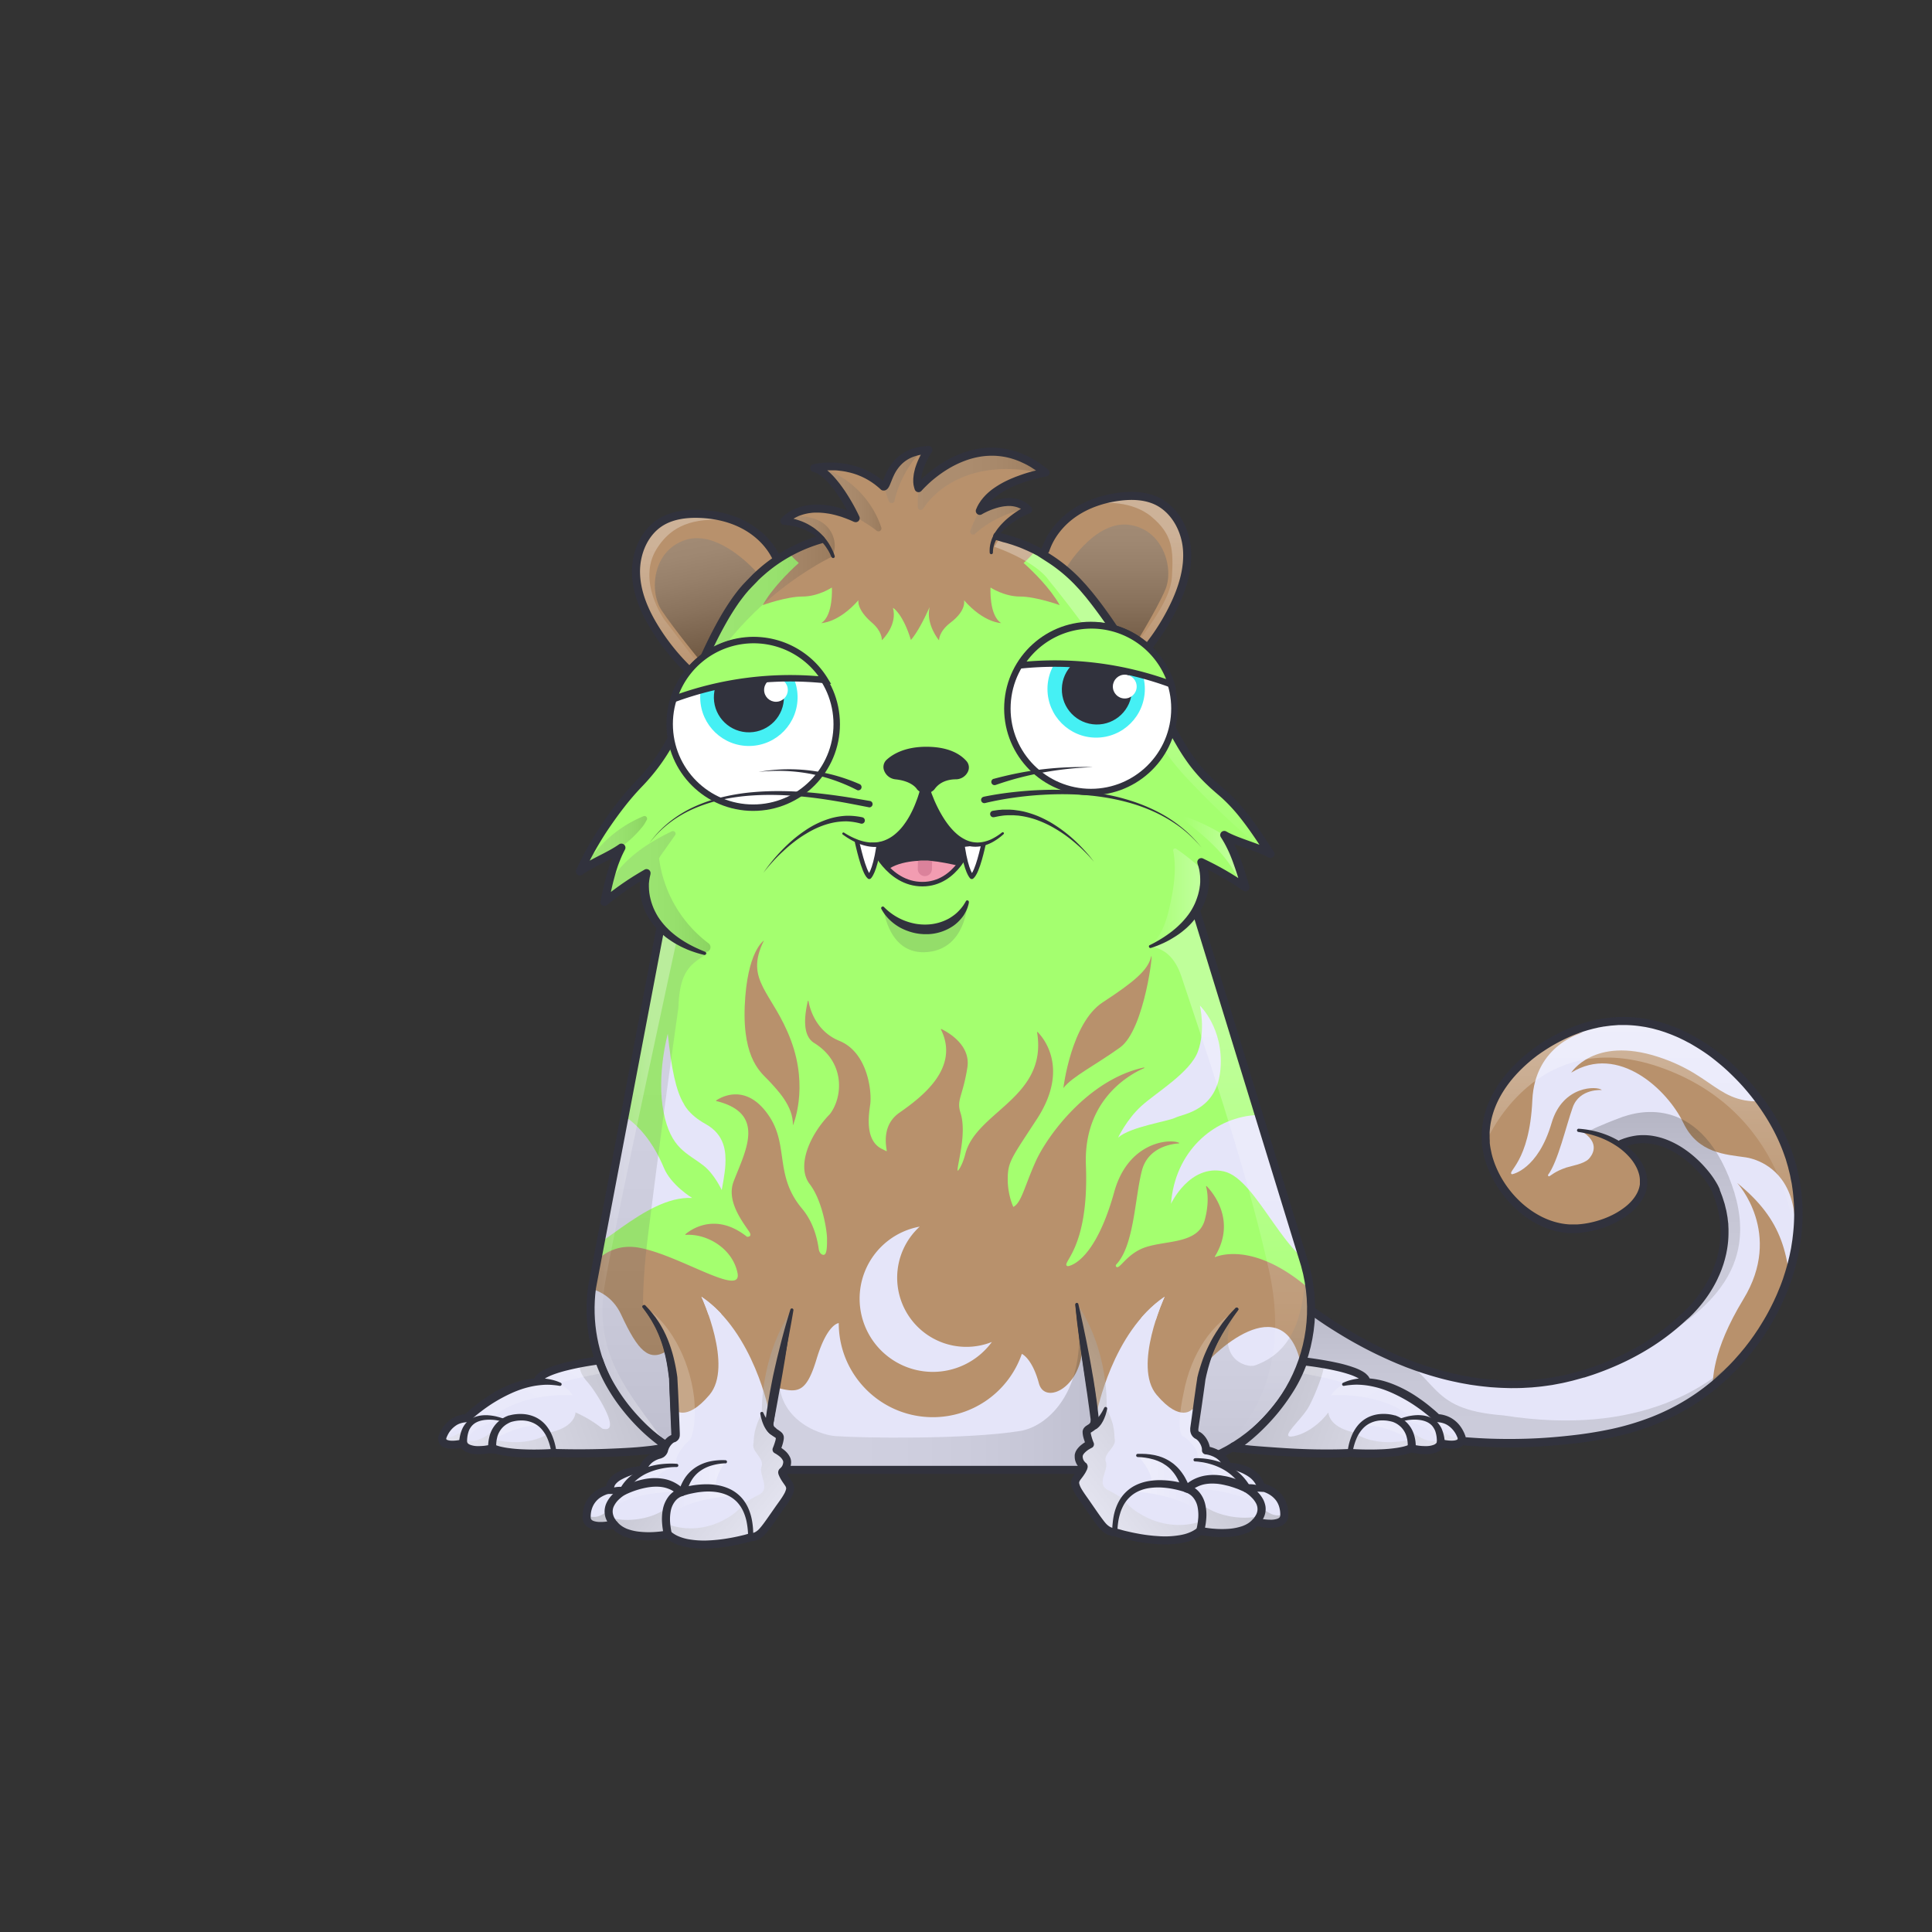 <svg xmlns="http://www.w3.org/2000/svg" viewBox="0 0 3000 3000" xmlns:xlink="http://www.w3.org/1999/xlink"><rect x="0" y="0" width="3000" height="3000" fill="#333333" stroke="none"/><g id="item_j"></g><g id="item_i"></g><mask id="hooktail_mask"><g fill="white"><path d="M0 0h3000v3000H0z"></path><path d="M0 0h3000v3000H0z"></path></g><g fill="black"><path d="M2399.9,1601.2a38.3,38.3,0,0,1,19.5,3.8l14.1,8.6c-25.9,53.4-14.1,96.3.5,123a151.2,151.2,0,0,0,38.5,45.7c10,8.6,28.1,16.7,51.7,16.7a111.4,111.4,0,0,0,13.8-.9,121.9,121.9,0,0,0,24.1-5.7h31.8v155.1H2251.8V1636.6h86.1Z"></path></g></mask><g clip-path="url(#kittyClipPath)" mask=""><g id="tailFur"><clipPath id="tailFurClipPath"><path fill="none" d="M2518.1 1775.9c67.6-29 132.5 39.9 146.6 73.7 48 115.1-49.4 194.9-49.4 194.9-36.6 34.8-88.5 67.7-157.3 88.8-175.3 53.8-339.2-38.4-422.2-99l-34.7-24.9-36.1 140.1 220.6 76.5a852.5 852.5 0 0 0 229 11.7c98.1-8.4 186.9-29.1 266-104.6 93.6-89.2 148.9-239.5 82.8-373.6-44.5-90.3-152-191.5-273.6-171.9-89 14.4-190.9 94.4-182.7 186.5 5.8 64 64.6 132.1 133.1 133.9 48.3 1.2 112.1-30.2 112.1-73.4-.1-34.5-40.8-73.1-100.9-79.4"></path></clipPath><g clip-path="url(#tailFurClipPath)"><path fill="#e5e5f9" d="M1904 1577.4H2843V2245.94H1904z"></path><path fill="#b8916c" d="M2755.1,2141.2c-5.8-32.9,28-54.9,27.1-98.7-2-94.5-13.7-147.8-84.6-205.5,0,0,72,77.9,9.6,180.3-49.2,80.9-48,126.3-47.9,145.1,0,0-.9,48,54.6,46.5S2755.1,2141.2,2755.1,2141.2Z"></path><path fill="#b8916c" d="M2890.9,1848.9c-23-138.1-123.3-143.1-123.3-143.1-99.3,20.2-95.6-33.6-194.1-65.1s-133.7,24.9-133.7,24.9c73-45.1,149.3,26.1,174.3,78.4,22.5,47,66.1,48.6,94.9,52.9,0,0,157.6,13.6,26.1,292.9,0,0,92.8-11.4,130.3-77.4S2890.9,1848.9,2890.9,1848.9Z"></path><path fill="#b8916c" d="M2543.4,1868c54.5-82.8-90.4-113.2-90.4-113.2,35.3,19.9,18,40.7,13.9,44.9-7.6,7.7-26.7,10.7-34.5,13.2-18.1,6-24.7,13-26.7,13.6s-2-2-2-2c15.6-21,27.8-75.2,38.4-105s45.3-26.9,45.3-26.9c-6.8-6.4-60.8-7.8-78.1,51.2-21.3,72.8-61.4,79.6-61.4,79.6-9.4-4,27.2-17.5,31.5-115,3.9-87.2,79-105.1,79-105.1-66.3,6.1-116.2,69.9-131.7,97.8s-23.8,42.8-26.4,62.7c0,0-3.4,122.6,94.1,154.1S2543.4,1868,2543.4,1868Z"></path><defs><linearGradient id="tailShadowGradient" x1="2364.15" y1="2291.47" x2="2364.15" y2="2013.47" gradientUnits="userSpaceOnUse"><stop offset="0" stop-color="gray"></stop><stop offset=".27" stop-color="#7d7d7d"></stop><stop offset=".46" stop-color="#747474"></stop><stop offset=".64" stop-color="#646464"></stop><stop offset=".8" stop-color="#4d4d4d"></stop><stop offset=".95" stop-color="#303030"></stop><stop offset="1" stop-color="#242424"></stop></linearGradient><linearGradient id="tailShadowGradient2" x1="2579.15" y1="1935.2" x2="2579.15" y2="1441.6" gradientUnits="userSpaceOnUse"><stop offset="0" stop-color="#fff" stop-opacity="0"></stop><stop offset=".72" stop-color="#fff"></stop></linearGradient><linearGradient id="tailShadowGradient3" x1="2583.8" y1="2124.84" x2="2583.8" y2="1726.66" href="#tailShadowGradient" xlink:href="#tailShadowGradient"></linearGradient></defs><g clip-path="url(#tailShadowClipPath)" style="mix-blend-mode:overlay"><path d="M2307.1 1774.1s77.1-188.9 277.1-114.6 203.7 275.7 203.7 275.7l134.3-263.7-234-212.5-344-17.4-108 123.9z" opacity=".35" fill="url(#tailShadowGradient2)" style="mix-blend-mode:overlay"></path></g><g clip-path="url(#tailShadowClipPath)" style="mix-blend-mode:multiply"><path d="M2135.9 2084.1c107 52 71.6 104 199.2 113.8 208.3 32.6 329.5-41.9 390.8-121l100.2-44.4-96 259-828-9.1 54-268.9s122.5 42.7 179.8 70.6z" opacity=".25" fill="url(#tailShadowGradient)" style="mix-blend-mode:multiply"></path><path d="M2519.6 1734.3c8.4-2.3 109.1-43.4 164.5 92.2 57.5 140.6-26.3 224.4-201.1 298.4l96.1-317.4s-20.1-11.2-61-31.6-52.7-18.9-52.7-18.9 20.5-10.4 54.2-22.7z" opacity=".25" fill="url(#tailShadowGradient3)" style="mix-blend-mode:multiply"></path></g></g></g><g id="tail"><path d="M2515.9 1770l5.8-2.2 1.6-.5 1.6-.5 3.3-1 3.3-.8 3.2-.7 3.3-.6 3.3-.5a92.5 92.5 0 0 1 26.4.8 110 110 0 0 1 25 7.6 138.2 138.2 0 0 1 22.6 12.5 169 169 0 0 1 20 16 181.2 181.2 0 0 1 17.5 18.7 139.6 139.6 0 0 1 14.5 21.4l1.5 3 1.4 3.1.3.8v.9l.6 1.4 1.1 2.9 2.2 5.8 2 6.2 1 3.1c.3 1 .7 2.1.9 3.1l1.5 6.2.8 3.1.6 3.2 1.1 6.3c.4 2.1.5 4.2.8 6.4l.4 3.2.2 1.6v1.6l.3 6.4v6.4a154.3 154.3 0 0 1-2.3 25.6l-1.2 6.3c-.5 2.1-1 4.2-1.5 6.2s-.5 2.1-.8 3.1l-.9 3.1-.9 3.1-.5 1.5-.5 1.5-2.1 6-2.4 5.9c-.8 2-1.7 3.9-2.6 5.8l-1.3 2.9-1.4 2.9a193.8 193.8 0 0 1-12.9 22 213.5 213.5 0 0 1-15.5 20.2c-2.8 3.2-5.6 6.3-8.6 9.4l-4.6 4.5-2.4 2.2-2.6 2.2.3-.3a366.6 366.6 0 0 1-68.8 51 404.9 404.9 0 0 1-38.1 19.4q-19.5 8.7-39.8 15.6l-10.2 3.3-2.5.8h-.8l-.6.2-1.3.4-5.1 1.4-10.2 2.8-10.5 2.5-5.3 1.2-5.3 1-10.5 2-10.6 1.5-5.3.7-5.3.6-10.7 1-10.7.6c-7.1.5-14.3.4-21.4.5l-10.7-.3-5.4-.2-5.3-.3-10.7-.7-10.6-1.1-5.3-.6-5.3-.7-10.6-1.5c-7-1.3-14.1-2.4-21-4-14-2.8-27.7-6.5-41.4-10.6l-10.2-3.2-10.1-3.4c-3.4-1.1-6.7-2.4-10-3.6s-6.7-2.4-10-3.8l-9.9-4-9.8-4.2-9.7-4.4-9.7-4.5c-12.8-6.1-25.4-12.7-37.8-19.6s-24.5-14.3-36.5-21.9-23.6-15.7-35-24l-34.2-24.6 9.7-3.5-35.8 140.3-4-7.5 220.6 76.5-.9-.2a866.3 866.3 0 0 0 126.3 14q31.8 1.1 63.6-.1c21.2-.8 42.3-2.5 63.4-4.9a628.3 628.3 0 0 0 62.5-10 412.3 412.3 0 0 0 60.4-18 344.9 344.9 0 0 0 56.3-27.9 331.7 331.7 0 0 0 50.1-37.9l5.8-5.3.7-.7.4-.3.3-.3 1.4-1.4 2.8-2.8c3.9-3.7 7.4-7.5 11-11.3l1.3-1.4 1.3-1.5 2.6-2.9c1.7-2 3.5-3.9 5.2-5.9 3.3-4.1 6.8-8 9.9-12.2l4.8-6.2 4.6-6.4 2.3-3.2 2.2-3.3 4.4-6.5c5.6-8.9 11.1-17.8 16-27.1 2.5-4.6 4.8-9.3 7.1-14 1.2-2.3 2.2-4.8 3.3-7.1s2.2-4.8 3.2-7.2l3-7.3 1.5-3.6 1.4-3.7 2.7-7.4 2.4-7.5c1.7-5 3-10 4.5-15.1.4-1.3.7-2.5 1-3.8l.9-3.8c.6-2.5 1.3-5.1 1.8-7.6l1.6-7.7c.2-1.3.6-2.6.7-3.9l.6-3.9 1.2-7.7.9-7.8a282.3 282.3 0 0 0 .3-62.5l-.4-3.9c-.1-1.3-.4-2.6-.5-3.9l-1.1-7.7-.3-1.9-.4-1.9-.8-3.8c-.5-2.6-.9-5.1-1.5-7.7l-1.9-7.6-.9-3.8-1.1-3.8-2.2-7.5c-.3-1.3-.8-2.5-1.2-3.7l-1.3-3.7c-13.7-39.4-36.7-75.5-64.5-106.9-7-7.8-14.4-15.3-22-22.5s-15.7-13.9-23.9-20.4-16.9-12.3-25.8-17.8l-6.7-4-3.4-2-3.5-1.8c-2.3-1.2-4.6-2.5-6.9-3.6l-7-3.4-3.6-1.6-3.6-1.5-3.6-1.5-3.6-1.4-7.3-2.7-7.4-2.4c-2.5-.8-5-1.4-7.5-2.1s-5-1.4-7.5-1.9l-7.6-1.6-7.7-1.2a183.9 183.9 0 0 0-30.9-1.9h-3.9l-3.9.3-7.7.6-7.7 1-1.9.3h-.8l-1 .2-3.9.7-3.9.7-3.7.9-3.7.8-3.8 1c-2.5.7-5 1.3-7.5 2.1s-5 1.5-7.4 2.4a238.4 238.4 0 0 0-28.8 12 265.3 265.3 0 0 0-27.2 15.4l-6.5 4.3-6.4 4.5-6.2 4.8c-2.1 1.6-4 3.3-6 5a224.5 224.5 0 0 0-22.3 21.7 177.5 177.5 0 0 0-18.6 24.7c-10.9 17.4-18.4 36.9-20.4 57.1-.2 2.5-.6 5-.5 7.6v7.6l.2 3.8v3.7l.5 4c.2 1.3.4 2.5.6 3.7s1 4.9 1.5 7.4.6 2.5.9 3.7.6 2.5 1 3.7 1.5 4.9 2.4 7.3l1.3 3.6 1.5 3.6a154.6 154.6 0 0 0 14.6 27 157 157 0 0 0 19.6 23.7c3.6 3.7 7.4 7 11.4 10.3a147.3 147.3 0 0 0 12.4 9 140.1 140.1 0 0 0 13.2 7.6 124 124 0 0 0 14 5.9 116.7 116.7 0 0 0 14.5 4 105 105 0 0 0 14.9 1.9h11.3l3.8-.3a138.1 138.1 0 0 0 15.1-2.2 144.7 144.7 0 0 0 14.8-3.8 136.8 136.8 0 0 0 14.4-5.3 118.7 118.7 0 0 0 26.2-15.3c7.9-6.1 14.7-13.6 19-22.1a42.5 42.5 0 0 0 4.2-13.3v-7.1a7.8 7.8 0 0 0-.1-.9v-.8c-.1-.6-.1-1.1-.2-1.7s-.3-2.3-.6-3.5a55 55 0 0 0-5.1-13.6 71.7 71.7 0 0 0-8.3-12.4 102 102 0 0 0-22.9-20.1 132.7 132.7 0 0 0-27.8-13.7q-7.4-2.6-15-4.5c-5.1-1.2-10.2-2.2-15.4-3a2.5 2.5 0 0 1 .6-5c21.6 1.5 43.2 7.6 62.3 18.9a106.8 106.8 0 0 1 25.9 21 81.9 81.9 0 0 1 10 13.8 65.5 65.5 0 0 1 6.5 16.1c.4 1.4.6 2.9.9 4.3s.4 3.2.6 4.6v8.8a52.1 52.1 0 0 1-4.9 17.2 68.6 68.6 0 0 1-9.6 14.7 89.8 89.8 0 0 1-12.3 11.9 128.7 128.7 0 0 1-28.7 17.4 154.4 154.4 0 0 1-31.7 10.3 151.2 151.2 0 0 1-16.6 2.5l-4.2.3-4.3.2h-8.4a118.3 118.3 0 0 1-16.8-2.1 124 124 0 0 1-16.3-4.6 137.3 137.3 0 0 1-15.5-6.6 147.7 147.7 0 0 1-14.5-8.4 160.3 160.3 0 0 1-13.4-9.9c-4.2-3.6-8.4-7.3-12.3-11.3a171.7 171.7 0 0 1-21-25.7 167.3 167.3 0 0 1-15.7-29.3l-1.6-3.9-1.4-3.9c-1-2.6-1.7-5.3-2.6-7.9s-.7-2.7-1.1-4-.7-2.7-1-4.1-1.2-5.4-1.6-8.3-.5-2.9-.7-4.2l-.5-4v-4.5l-.2-4.2v-8.4c0-2.8.3-5.6.6-8.4a135 135 0 0 1 7.6-32.6 161.5 161.5 0 0 1 14.7-29.9 190 190 0 0 1 19.9-26.4 236.9 236.9 0 0 1 23.6-22.9c2.1-1.7 4.2-3.5 6.3-5.2l6.5-5 6.7-4.8 6.8-4.6a277.8 277.8 0 0 1 28.5-16.2 250.9 250.9 0 0 1 30.3-12.6c2.6-1 5.2-1.7 7.8-2.5s5.3-1.5 7.9-2.3l4-1.1 4.1-.9 4.1-.9 4-.7 3.9-.7 1-.2h1.2l2-.3 8.2-1.1 8.2-.6 4.1-.3h4.1a196.3 196.3 0 0 1 32.9 2l8.2 1.3 8.1 1.7c2.7.5 5.3 1.3 8 2s5.3 1.3 7.9 2.2l7.8 2.5 7.7 2.8 3.8 1.5 3.8 1.6 3.8 1.6 3.7 1.7 7.4 3.5c2.5 1.2 4.8 2.5 7.3 3.8l3.6 1.9 3.5 2.1 7.1 4.1c9.3 5.7 18.2 12 26.9 18.6s16.9 13.7 24.8 21.2 15.5 15.2 22.7 23.3 14.1 16.5 20.6 25.2 12.6 17.7 18.3 27c2.8 4.7 5.6 9.3 8.2 14.2l2 3.6 1.8 3.6 1.8 3.6.5.9.3.5.2.5.9 1.9 3.4 7.4c.6 1.2 1.2 2.5 1.7 3.7l1.5 3.8 3.1 7.6c1 2.5 1.8 5.1 2.7 7.7l1.4 3.9c.5 1.3.9 2.6 1.3 3.9l2.3 7.8 1.2 3.9 1 4 1.9 8c.6 2.7 1.1 5.4 1.6 8l.8 4 .4 2 .3 2 1.2 8.1c.2 1.4.4 2.7.6 4.1l.4 4.1a294.8 294.8 0 0 1-.3 65.3l-1 8.1-1.3 8.1-.6 4c-.2 1.3-.5 2.7-.8 4l-1.6 8c-.5 2.7-1.3 5.3-1.9 7.9l-1 4c-.3 1.3-.6 2.6-1 3.9-1.5 5.2-2.9 10.5-4.6 15.6l-2.5 7.7-2.8 7.7-1.4 3.8-1.5 3.8-3.1 7.5c-1.1 2.5-2.2 5-3.3 7.4s-2.2 5-3.4 7.4c-2.4 4.9-4.7 9.8-7.4 14.5-5 9.6-10.7 18.9-16.5 28.1l-4.5 6.8-2.3 3.4-2.4 3.3-4.8 6.6-5 6.5c-3.3 4.3-6.8 8.5-10.2 12.7-1.7 2.1-3.6 4.1-5.4 6.1l-2.7 3-1.4 1.5-1.4 1.5c-3.8 4-7.5 8-11.3 11.7l-2.8 2.8-1.4 1.4-.4.4-.4.3-.8.7-6 5.5a344.1 344.1 0 0 1-51.9 39.3 357.4 357.4 0 0 1-58.3 28.9 424.8 424.8 0 0 1-62.2 18.6 640.4 640.4 0 0 1-63.9 10.3c-21.3 2.4-42.8 4.1-64.3 5s-43 .9-64.5.1a878.7 878.7 0 0 1-128.1-14.2h-.5l-.4-.2-220.6-76.5-5.4-1.9 1.4-5.6 36.2-140.2 2.3-8.8 7.4 5.3 34.2 24.6c11.3 8.3 22.8 16.1 34.5 23.7s23.7 14.7 35.8 21.5 24.5 13.3 37 19.3l9.5 4.4 9.5 4.3 9.6 4.1 9.7 3.9c3.2 1.3 6.5 2.5 9.7 3.7s6.5 2.5 9.8 3.5l9.9 3.4 9.9 3.1c13.3 4 26.7 7.6 40.3 10.4 6.8 1.5 13.6 2.6 20.4 3.9l10.3 1.5 5.1.7 5.2.5 10.3 1.1 10.4.7 5.2.3 5.2.2 10.4.3c6.9-.1 13.8 0 20.7-.5l10.4-.6 10.3-1 5.2-.5 5.1-.7 10.3-1.5 10.2-1.9 5.1-.9 5-1.2 10-2.3 10.1-2.8 5.1-1.4 1.3-.4.6-.2h.5l2.5-.8 9.9-3.2q19.7-6.7 38.7-15.2a392.4 392.4 0 0 0 37-18.8 354.1 354.1 0 0 0 65.7-49.9h.1l.2-.2 2.1-1.8 2.2-2 4.2-4.2c2.8-2.8 5.5-5.8 8.1-8.8a201 201 0 0 0 14.5-19 181.3 181.3 0 0 0 12.1-20.6l1.3-2.7 1.2-2.7c.8-1.8 1.7-3.6 2.4-5.5l2.2-5.5 2-5.6.5-1.4.4-1.4.9-2.8.9-2.8c.3-.9.5-1.9.7-2.9s1-3.8 1.4-5.8l1.1-5.8a141.8 141.8 0 0 0 2.1-23.6v-6l-.3-5.9v-1.5l-.2-1.5-.3-2.9c-.2-2-.4-3.9-.7-5.9l-1-5.8-.5-2.9-.7-2.9-1.4-5.8c-.2-1-.5-1.9-.8-2.8l-.9-2.8-1.7-5.6-2.2-5.8-1.1-2.9-.6-1.4v-.7l-.3-.6-1.2-2.6-1.3-2.5a127.3 127.3 0 0 0-13.2-19.4 164.1 164.1 0 0 0-34.8-32.2c-13-8.8-27.6-15.5-42.7-18.1a79.9 79.9 0 0 0-22.8-.7l-2.8.4-2.8.5-2.8.6-2.7.7-2.6.8-1.3.4-1.4.5-5.8 2.2a6.3 6.3 0 0 1-4.8-11.8z" fill="#31323d"></path></g></g><g id="item_h"></g><g clip-path="url(#kittyClipPath)"><g id="bodyFur"><clipPath id="furClipPath"><path d="M1206.4,868c-10.2-22.6-28.8-40.8-50.7-52.5s-46.7-17-71.5-17.6c-19.9-.5-40.6,2.3-57.7,12.7-26.3,16.1-39.6,48.4-38.9,79.2s13.5,60.1,29.8,86.3a336.3,336.3,0,0,0,63.3,74.9v0.2c-12.7,30.6-22.4,57.9-27.8,73.8a172.1,172.1,0,0,1-9.7,21.8,302,302,0,0,1-50.9,70.6,408.2,408.2,0,0,0-28.3,32.7c-24.8,32-46.5,66.1-63.3,103.3,21.2-15,43.8-22.6,64.2-36.7-14.1,25.9-20.2,55.2-26.1,84a465.4,465.4,0,0,1,65.1-44.9c-8.4,27.2.5,57.8,18.6,79.8l2.4,2.8v5.5l-28.6,150.3L979.3,1684l-60,315.5a248.9,248.9,0,0,0,12.6,117.5l-0.6.3c-38.1,9.1-130.4,43.4-184.5,78.3-26.5,17.1-10.1,55.9,23.2,55.3l266.9-5.2q6.8,4.1,13.8,7.9l0.2,3.4c0.4,23.3-6.7,42.4-29.9,43.6-15.6.8-28.2,9.9-30.6,21.1-4.7,21.5,5.8,38.9,27.2,40.4l84.3,5c26.4,1.6,51.9-11.3,65.3-34.1a71.4,71.4,0,0,0,8.8-23.9l5-26.6h533.6l3.5,20.7a71.6,71.6,0,0,0,43.1,54.3,53.5,53.5,0,0,0,22.3,4l91.8-3c22-2.2,30.1-15.7,27.9-36.9-0.7-6.9-6.2-24.5-24.5-25.5-15.8-.9-25.2-8.6-28.1-21.9h0a246.8,246.8,0,0,0,65.4-28.1l261.5,5.1c33.3,0.6,49.2-37.5,23.2-55.3-43-29.4-132.4-61.7-179.8-75.5l-0.8-.3a248.1,248.1,0,0,0,6.4-155.8l-88.4-287.5-29.7-96.5-50.6-164.7v-2.5c12.8-22.4,17.1-50.1,7.6-73.9a465.4,465.4,0,0,1,68.5,39.5c-8.2-28.3-16.7-57-32.8-81.6,21.5,12.4,52.2,18.7,71.9,29.9-21.3-32.8-45.2-70.4-76.3-96.4-37-30.9-54.3-55-82.3-109-12-23.1-30.4-57.3-52-93.3l0.4-.2a336.4,336.4,0,0,0,60-86.4c13.4-27.7,23-58.3,20.5-88.9s-19.2-61.5-47-74.6c-18-8.5-38.9-9.1-58.7-6.5-24.6,3.2-48.7,11.1-69.2,25.1s-37.1,34-44.9,57.5l-3.1,7.7-6.3-4.1a240.6,240.6,0,0,0-54.9-21.5l-10.1-3-2.2-1.4c15.3-25.7,49.9-40.7,49.9-40.7-26.7-27.5-75,2-75,2,18.3-46.5,101.9-59.5,101.9-59.5-104.8-85-197.2,24-197.2,24-9-24,15.3-59,15.3-59-62.7,3-61.3,57-70,57-46.7-44-107.4-29-107.4-29,31.9,8,64.2,78,64.2,78-77.9-36-110.3,4.3-110.3,4.3,28.7,2.8,47,15.2,58.4,27.5l-2.1,1.7a240.5,240.5,0,0,0-67.8,31.7V868Z" fill="none"></path></clipPath><g clip-path="url(#furClipPath)"><path fill="#a4ff6f" d="M18.2 11.6H2984.2V2977.46H18.2z"></path><path fill="#a4ff6f" d="M731.9 563.3H2241.3V2387.39H731.9z"></path><path fill="#b8916c" d="M1886.5,1951c34.5-56.5-4.7-100.8-12.8-109.1a.6.6,0,0,0-.9.6c4.9,18.5,1.5,38.7-2.1,52-11.1,40.4-67.9,29.9-99.9,45.4-23.6,11.4-32.6,31.5-37.4,27.2-2.2-2,.8-4.6.8-4.6,27-30,28-103,39-145,9.7-37.2,48.5-41.5,57.2-42a.5.5,0,0,0,.2-1c-14.1-6.7-78.8-1.7-100.4,76.3-30.3,108.9-69.4,115-71.9,115.3h-.3c-12.9-4.4,33.5-23,28.2-156.6-4.1-102.9,69.5-141.9,90.4-150.9.6-.2.3-1.1-.3-1-87,18.8-150.5,106.7-168.1,145.9s-22,64-34.7,70.6c-3.8-8.2-8.7-24.6-8.7-42.6,0-27.4,5.4-32.7,45.4-94,51.5-79.1,8.8-127.2,1.1-134.9a.5.5,0,0,0-.9.4c16.6,101.7-94.6,122.6-111.5,189-3.4,13.3-8.5,22.9-11.2,25.5a.5.5,0,0,1-.9-.4c.5-12.5,14.5-58.2,4.7-89-6.6-20.5,3.3-24.6,10.6-70.3,5.8-36.3-32.6-56.2-40.3-59.9-.5-.2-1,.3-.7.7,29.9,60.3-30.5,105.4-64.5,129.2-21.4,15-23.5,38-19.6,59.1a.5.5,0,0,1-.8.5l-5.4-2.7c-27-12-22.6-49.2-19.6-69.2s-3.7-81.2-47.7-99.2c-37.6-15.3-46.3-51.6-48.1-61.9,0-.5-.9-.6-1,0-6.2,26.8-7.6,54.3,9.8,65.1,49.8,30.8,44,85.9,24,111h-.1c-33,34.3-50.9,82-30.9,108s27,73,27,85,0,26-6,25-6.9-9.2-6.9-9.2c-3.3-23-11.1-44.9-26.1-62.8-42.4-50.6-20.6-96.7-50-142-35.7-54.9-76.5-30.3-83.1-25.7a.5.5,0,0,0,.2.9c78.5,19.3,44.8,78,26.9,124.8-11.8,30.6,14.2,63,24.3,78.3,4.9,7.5-2,7.7-3.2,7.7h-.3c-49.6-39.6-88.6-10.1-95.7-4a.6.6,0,0,0,.4,1c32.7-2.2,72.6,20.7,80.5,59.1s-89-27-152-39-88.4,50.3-89,51.9h-.1c-32.9,122.4,46.2,180.4,50.2,183.3.2,0,.2.1.2.3l21,94.2v.2l-26.8,114.7a.5.5,0,0,0,.5.7H1951.4a.6.6,0,0,0,.6-.6v-29.4l1.5-61.4v-.2l53.7-117,.2-.2,45-35.7h.1l52.2-58.1a.9.9,0,0,0,0-.7c-120.4-158.9-205.3-132.6-217.5-127.7C1886.7,1952,1886.3,1951.5,1886.5,1951Z"></path><path fill="#e5e5f9" d="M870.4,1998.3s67.8-13.8,94.1,43,43,73.4,70.7,56.8l11.9,80.2,1.9,80.4-91.4,22.2s-26.3-97-99.7-110.8c0,0,51.2-11.1,87.3,4.1,0,0-84.5-44.3-103.9-73.4S817.7,2016.3,870.4,1998.3Z"></path><path fill="#e5e5f9" d="M2071.9,2135.4c-30,20.7-64.6,38.8-64.6,38.8,36-15.2,87.3-4.1,87.3-4.1-73.5,13.8-99.8,110.8-99.8,110.8l-91.4-22.2-8.4-6.3-24,16.5-22.5,1.5s-4.9-81.5,9-135c25.5-37.5,135-136.5,162-19.5Z"></path><path fill="#e5e5f9" d="M1180.5,2280.9l14-87.3s-23.6-124.6-105.3-180c0,0,49.9,108,12.5,152.3s-55.4,22.2-55.4,22.2l2.7,83.1-96.9,18-49.9,83.1,22.2,24.9H1164Z"></path><path fill="#e5e5f9" d="M1717.2,2280.9l-7.3-45.4-9.1-13.7,2.4-28.2s23.5-124.6,105.2-180c0,0-49.8,108-12.4,152.3s55.4,22.2,55.4,22.2l-2.8,83.1,97,18,49.8,83.1-22.1,24.9H1733.6Z"></path><path fill="#e5e5f9" d="M1201.4,2153.5c36,9.6,49.8,12.4,66.5-43s34.5-56,34.5-56c0,80.7,65.5,146.1,146.2,146.1a146.2,146.2,0,0,0,138.1-98.3s16,6.7,26.5,45.7c9.3,34.6,67.5,6,67.5-59.5l43,254.5H1164.5Z"></path><path fill="#e5e5f9" d="M1500.5,2091.4a107.4,107.4,0,0,1-72.4-186.7,113.7,113.7,0,1,0,112.1,179.1A107.1,107.1,0,0,1,1500.5,2091.4Z"></path><path fill="#e5e5f9" d="M807.9,1919.4s20.1,41.1,67.2,38.1,125.5-101.3,199.7-97.3c0,0-33-19.9-44.1-47.2-14.5-35.2-57.2-112.4-144.5-95.3S774.8,1882.2,807.9,1919.4Z"></path><path fill="#e5e5f9" d="M1818.3,1869.2s29.1-62.2,82.3-50.2,99.4,151.5,157.6,149.5,70.7-72.1,72.2-100.3c6-109.4-89.3-144.5-183.6-136.5C1882.8,1737.2,1824.4,1788.9,1818.3,1869.2Z"></path><path fill="#e5e5f9" d="M1030.4,1726.9c-11.3-57,6.5-121.6,6.5-121.6,5.7,54.3,12.7,88.7,24.9,108.7,0,0,7,16.6,33.9,31.4,30.7,17,31.5,44.4,30.7,62.9-.6,13.8-5.7,39.6-5.7,39.6s-11.3-24.7-28.2-37.9C1066.7,1789.8,1041.7,1784.1,1030.4,1726.9Z"></path><path fill="#b8916c" d="M1186.2,1460.5s-26.3,16.1-29.8,102c-3.3,83.9,26.8,104,37.8,116,12.4,13.6,38,39,37,69,0,0,25-57-3-132S1155,1523.2,1186.2,1460.5Z"></path><path fill="#b8916c" d="M1651.2,1689.5s12-101,61-133,70-50,75-70-9,112-48,140S1665.2,1671.5,1651.2,1689.5Z"></path><path fill="#e5e5f9" d="M1736.2,1766.5s13-28,36-49,76-52,88-85,3-71,3-71,37,35,32,98c-5.3,65.5-58,70-70,76S1755.2,1749.5,1736.2,1766.5Z"></path><path fill="#b8916c" d="M1583.9,926.3c24.7,0,61.6,13.3,61.6,13.3-14.4-25.7-40.2-51.2-56-65.4,27.8-24.7,44.3-55.6,44.3-89,0-81.6-98-242.2-218.9-242.2s-218.8,160.6-218.8,242.2c0,33.4,16.4,64.3,44.2,89-15.7,14.2-41.6,39.7-55.9,65.4,0,0,36.8-13.3,61.6-13.3s45.7-14,45.7-14,2.7,43.1-16.4,55.2c0,0,26.4,0,57.7-35.5,0,0-3.4,14,21,34.9,15.3,13.2,15.4,25.1,15.3,27.1,0,.1.1.1.2,0,2.4-2.3,24-24.2,17.1-50,.6-.4,15.7,9.9,27.9,49.8,10.2-12.2,19.7-30.5,29-51-6.3,26.7,14.6,51.5,14.6,51.5s-.6-13.4,17.8-27.4c25.6-19.4,21-34.9,21-34.9,31.2,35.5,57.7,35.5,57.7,35.5-19.1-12.1-16.5-55.2-16.5-55.2S1559.1,926.3,1583.9,926.3Z"></path><path fill="#b8916c" d="M1603.3,848.8l50.9,36.4,49.3,52.7,49.3,76.6,38.9,63.3c5.2-8.1,1193.7-742.5,1192.5-747.9-2-8.7,0-319.9,0-319.9H1959.8Z"></path><path fill="#b8916c" d="M1222.2 857.9L818 10 18.2 10 18.2 913.2 1064.2 1089.7 1103 999.6 1131.2 942.8 1156 913.2 1194.3 877.9 1222.2 857.9z"></path><path fill="#e5e5f9" d="M920.7,2083.5s21.9,128,127.9,164.8v13.9H729.3V2163Z"></path><path fill="#e5e5f9" d="M2030.9,2083.5s-21.9,128-127.9,164.8v13.9h319.3V2163Z"></path></g></g><g id="shadow" style="mix-blend-mode:multiply"><defs><clipPath id="shadowClipPath"><path d="M1206.4,868c-10.2-22.6-28.8-40.8-50.7-52.5s-46.7-17-71.5-17.6c-19.9-.5-40.6,2.3-57.7,12.7-26.3,16.1-39.6,48.4-38.9,79.2s13.5,60.1,29.8,86.3a336.3,336.3,0,0,0,63.3,74.9v0.2c-12.7,30.6-22.4,57.9-27.8,73.8a172.1,172.1,0,0,1-9.7,21.8,302,302,0,0,1-50.9,70.6,408.2,408.2,0,0,0-28.3,32.7c-24.8,32-46.5,66.1-63.3,103.3,21.2-15,43.8-22.6,64.2-36.7-14.1,25.9-20.2,55.2-26.1,84a465.4,465.4,0,0,1,65.1-44.9c-8.4,27.2.5,57.8,18.6,79.8l2.4,2.8v5.5l-28.6,150.3L979.3,1684l-60,315.5a248.9,248.9,0,0,0,12.6,117.5l-0.6.3c-38.1,9.1-130.4,43.4-184.5,78.3-26.5,17.1-10.1,55.9,23.2,55.3l266.9-5.2q6.8,4.1,13.8,7.9l0.2,3.4c0.4,23.3-6.7,42.4-29.9,43.6-15.6.8-28.2,9.9-30.6,21.1-4.7,21.5,5.8,38.9,27.2,40.4l84.3,5c26.4,1.6,51.9-11.3,65.3-34.1a71.4,71.4,0,0,0,8.8-23.9l5-26.6h533.6l3.5,20.7a71.6,71.6,0,0,0,43.1,54.3,53.5,53.5,0,0,0,22.3,4l91.8-3c22-2.2,30.1-15.7,27.9-36.9-0.7-6.9-6.2-24.5-24.5-25.5-15.8-.9-25.2-8.6-28.1-21.9h0a246.8,246.8,0,0,0,65.4-28.1l261.5,5.1c33.3,0.6,49.2-37.5,23.2-55.3-43-29.4-132.4-61.7-179.8-75.5l-0.8-.3a248.1,248.1,0,0,0,6.4-155.8l-88.4-287.5-29.7-96.5-50.6-164.7v-2.5c12.8-22.4,17.1-50.1,7.6-73.9a465.4,465.4,0,0,1,68.5,39.5c-8.2-28.3-16.7-57-32.8-81.6,21.5,12.4,52.2,18.7,71.9,29.9-21.3-32.8-45.2-70.4-76.3-96.4-37-30.9-54.3-55-82.3-109-12-23.1-30.4-57.3-52-93.3l0.4-.2a336.4,336.4,0,0,0,60-86.4c13.4-27.7,23-58.3,20.5-88.9s-19.2-61.5-47-74.6c-18-8.5-38.9-9.1-58.7-6.5-24.6,3.2-48.7,11.1-69.2,25.1s-37.1,34-44.9,57.5l-3.1,7.7-6.3-4.1a240.6,240.6,0,0,0-54.9-21.5l-10.1-3-2.2-1.4c15.3-25.7,49.9-40.7,49.9-40.7-26.7-27.5-75,2-75,2,18.3-46.5,101.9-59.5,101.9-59.5-104.8-85-197.2,24-197.2,24-9-24,15.3-59,15.3-59-62.7,3-61.3,57-70,57-46.7-44-107.4-29-107.4-29,31.9,8,64.2,78,64.2,78-77.9-36-110.3,4.3-110.3,4.3,28.7,2.8,47,15.2,58.4,27.5l-2.1,1.7a240.5,240.5,0,0,0-67.8,31.7V868Z" fill="none"></path></clipPath><linearGradient id="shadowGradient" x1="1180.91" y1="2153.98" x2="1714.46" y2="2153.98" gradientUnits="userSpaceOnUse"><stop offset="0" stop-color="gray"></stop><stop offset=".27" stop-color="#7d7d7d"></stop><stop offset=".46" stop-color="#747474"></stop><stop offset=".64" stop-color="#646464"></stop><stop offset=".8" stop-color="#4d4d4d"></stop><stop offset=".95" stop-color="#303030"></stop><stop offset="1" stop-color="#242424"></stop></linearGradient><linearGradient id="shadowGradient2" x1="1734.36" y1="814.46" x2="1734.36" y2="1014.81" gradientUnits="userSpaceOnUse"><stop offset="0" stop-color="gray"></stop><stop offset=".14" stop-color="#797979"></stop><stop offset=".35" stop-color="#646464"></stop><stop offset=".6" stop-color="#434343"></stop><stop offset=".89" stop-color="#141414"></stop><stop offset="1"></stop></linearGradient><linearGradient id="shadowGradient3" x1="990.36" y1="1436.81" x2="990.36" y2="2254.41" href="#shadowGradient" xlink:href="#shadowGradient"></linearGradient><linearGradient id="shadowGradient4" x1="1971.82" y1="1970.17" x2="1971.82" y2="2305.13" href="#shadowGradient" xlink:href="#shadowGradient"></linearGradient><linearGradient id="shadowGradient5" x1="1694.09" y1="767.31" x2="1694.09" y2="956.85" gradientTransform="matrix(-.98 .19 .19 .98 2599.64 -240.56)" href="#shadowGradient2" xlink:href="#shadowGradient2"></linearGradient><linearGradient id="shadowGradient6" x1="906.71" y1="1302.99" x2="1004.85" y2="1302.99" href="#shadowGradient" xlink:href="#shadowGradient"></linearGradient><linearGradient id="shadowGradient7" x1="941.39" y1="1384.36" x2="1103.34" y2="1384.36" href="#shadowGradient" xlink:href="#shadowGradient"></linearGradient><linearGradient id="shadowGradient8" x1="1067.86" y1="969.65" x2="1293.19" y2="969.65" href="#shadowGradient" xlink:href="#shadowGradient"></linearGradient><linearGradient id="shadowGradient9" x1="1268.41" y1="774.71" x2="1368.68" y2="774.71" href="#shadowGradient" xlink:href="#shadowGradient"></linearGradient><linearGradient id="shadowGradient10" x1="1367.32" y1="731.28" x2="1439.55" y2="731.28" href="#shadowGradient" xlink:href="#shadowGradient"></linearGradient><linearGradient id="shadowGradient11" x1="1424.95" y1="727.23" x2="1626.39" y2="727.23" href="#shadowGradient" xlink:href="#shadowGradient"></linearGradient><linearGradient id="shadowGradient12" x1="1506.49" y1="803.26" x2="1602.78" y2="803.26" href="#shadowGradient" xlink:href="#shadowGradient"></linearGradient><linearGradient id="shadowGradient13" x1="1219.06" y1="833.25" x2="1296.18" y2="833.25" href="#shadowGradient" xlink:href="#shadowGradient"></linearGradient></defs><g clip-path="url(#shadowClipPath)"><path d="M1213.2,2110.7c-22.2,91.8,60.8,117.5,83.2,119.2,41.2,3.1,203.6,5.6,287.7-7.9,43.8-7,109.2-65.4,87.3-196.3l43,256.8H1180.9Z" opacity=".2" fill="url(#shadowGradient)" style="mix-blend-mode:multiply"></path><path d="M1098.7,1480.3c-23.8,16.2-43.5,24.2-45.2,84-21.5,150.6-39.4,290.9-48.3,362.6a910.2,910.2,0,0,0-6.8,98.4v3.4c23.5,26,47.6,88.8,52.6,176.8l1.3,49s-31.3-.8-81-0.8c-62,0-110.8-111.7-79.2-278.2,28.4-149.5,110.2-538.7,110.2-538.7S1032.2,1452.1,1098.7,1480.3Z" opacity=".2" fill="url(#shadowGradient3)" style="mix-blend-mode:multiply"></path><path d="M1854.3,2157.4s29.9-91.4,66.3-124.9c-39.4,75,14.1,92.7,28.1,87.7,53.7-19.2,75-66.7,79.2-150l65.3,116.3s-55,256-204,214l-38.7-18.1Z" opacity=".2" fill="url(#shadowGradient4)" style="mix-blend-mode:multiply"></path><path d="M1654.6,883.3s43.5-74.5,97.3-68.5,71.6,67.3,57.7,100.5-55.5,99.5-55.5,99.5l-20.3-37-36.3-54.5Z" opacity=".4" fill="url(#shadowGradient2)" style="mix-blend-mode:multiply"></path><path d="M1173.5,887s-56.9-64.9-108.5-48.8-57.5,79.7-37.6,109.6,60.1,78.7,60.1,78.7l20.6-35.1,30.7-57.1Z" opacity=".4" fill="url(#shadowGradient5)" style="mix-blend-mode:multiply"></path><path d="M999.2,1267.4a4.1,4.1,0,0,1,5.1,5.8c-2.1,3.7-4.1,7.3-5.2,8.7a172.9,172.9,0,0,1-16.6,18.3,175.7,175.7,0,0,1-40.2,28.7c-3.7,1.9-30.4,11.3-34.4,9.6-6.1-2.6,14.1-12.3,16.3-15.1a184.5,184.5,0,0,1,36.9-34.9A189.5,189.5,0,0,1,999.2,1267.4Z" opacity=".2" fill="url(#shadowGradient6)" style="mix-blend-mode:multiply"></path><path d="M998.7,1365.8a43.5,43.5,0,0,1-8.7,5.6c-11,5.9-28.2,18.7-41.2,18.2-15.9-.5-1.8-20.1,2.6-26.7,22-32.6,56-54.8,91.7-72a4.1,4.1,0,0,1,5.1,6.1l-22.9,32.4-1.9,3.5a197.2,197.2,0,0,0,76.6,131.7l0.2,0.2c6.3,4.7,2.1,14.7-5.6,13.3a116.7,116.7,0,0,1-97.1-116.8" opacity=".2" fill="url(#shadowGradient7)" style="mix-blend-mode:multiply"></path><path d="M1293.2,863.8s-156.7,71.4-225.3,237.5c0,0,58.5-222.8,206.4-263.3Z" opacity=".2" fill="url(#shadowGradient8)" style="mix-blend-mode:multiply"></path><path d="M1268.4,724.3c46.4,12,85,49.2,100,94.6a4.6,4.6,0,0,1-7.3,5.1c-18.8-15.4-44-24.3-57.9-44.3" opacity=".2" fill="url(#shadowGradient9)" style="mix-blend-mode:multiply"></path><path d="M1367.3,735.9a334.9,334.9,0,0,0,12.9,42.2,4.6,4.6,0,0,0,8.9-.8c3.7-17.5,11.3-34.3,20.6-49.7,7-11.6,15.6-23.1,27.3-29.4a4.7,4.7,0,0,0,.8-7.7c-12.2-10.1-30.9-12.2-44.8-4.2" opacity=".2" fill="url(#shadowGradient10)" style="mix-blend-mode:multiply"></path><path d="M1626.4,736.6c-36.9-9.1-76.1-11.9-112.8-2-31.9,8.6-61.8,27.7-80,55a4.6,4.6,0,0,1-8.5-2.5,166.7,166.7,0,0,1,5.1-45.6l86.7-78.7,102.7,42" opacity=".2" fill="url(#shadowGradient11)" style="mix-blend-mode:multiply"></path><path d="M1536.1,776.4c-14.1,12.5-22.7,29.5-29.3,47.4a4.6,4.6,0,0,0,7.5,5c23.4-21.7,54.9-34.5,86.5-41,0.8-.2,1.9-0.6,1.9-1.4s-1.8-.5-1.2.1" opacity=".2" fill="url(#shadowGradient12)" style="mix-blend-mode:multiply"></path><path d="M1219.1,804.8c18.1-6.4,45.1-3.2,60.1,8.3,18.3,14,21,39.2,12.2,51.7-7.1-17.6-12.6-34.5-30.8-39.7" opacity=".2" fill="url(#shadowGradient13)" style="mix-blend-mode:multiply"></path></g></g><g id="highlight" style="mix-blend-mode:overlay"><defs><clipPath id="highlightClipPath"><path d="M1206.4,868c-10.2-22.6-28.8-40.8-50.7-52.5s-46.7-17-71.5-17.6c-19.9-.5-40.6,2.3-57.7,12.7-26.3,16.1-39.6,48.4-38.9,79.2s13.5,60.1,29.8,86.3a336.3,336.3,0,0,0,63.3,74.9v0.2c-12.7,30.6-22.4,57.9-27.8,73.8a172.1,172.1,0,0,1-9.7,21.8,302,302,0,0,1-50.9,70.6,408.2,408.2,0,0,0-28.3,32.7c-24.8,32-46.5,66.1-63.3,103.3,21.2-15,43.8-22.6,64.2-36.7-14.1,25.9-20.2,55.2-26.1,84a465.4,465.4,0,0,1,65.1-44.9c-8.4,27.2.5,57.8,18.6,79.8l2.4,2.8v5.5l-28.6,150.3L979.3,1684l-60,315.5a248.9,248.9,0,0,0,12.6,117.5l-0.6.3c-38.1,9.1-130.4,43.4-184.5,78.3-26.5,17.1-10.1,55.9,23.2,55.3l266.9-5.2q6.8,4.1,13.8,7.9l0.2,3.4c0.4,23.3-6.7,42.4-29.9,43.6-15.6.8-28.2,9.9-30.6,21.1-4.7,21.5,5.8,38.9,27.2,40.4l84.3,5c26.4,1.6,51.9-11.3,65.3-34.1a71.4,71.4,0,0,0,8.8-23.9l5-26.6h533.6l3.5,20.7a71.6,71.6,0,0,0,43.1,54.3,53.5,53.5,0,0,0,22.3,4l91.8-3c22-2.2,30.1-15.7,27.9-36.9-0.7-6.9-6.2-24.5-24.5-25.5-15.8-.9-25.2-8.6-28.1-21.9h0a246.8,246.8,0,0,0,65.4-28.1l261.5,5.1c33.3,0.6,49.2-37.5,23.2-55.3-43-29.4-132.4-61.7-179.8-75.5l-0.8-.3a248.1,248.1,0,0,0,6.4-155.8l-88.4-287.5-29.7-96.5-50.6-164.7v-2.5c12.8-22.4,17.1-50.1,7.6-73.9a465.4,465.4,0,0,1,68.5,39.5c-8.2-28.3-16.7-57-32.8-81.6,21.5,12.4,52.2,18.7,71.9,29.9-21.3-32.8-45.2-70.4-76.3-96.4-37-30.9-54.3-55-82.3-109-12-23.1-30.4-57.3-52-93.3l0.4-.2a336.4,336.4,0,0,0,60-86.4c13.4-27.7,23-58.3,20.5-88.9s-19.2-61.5-47-74.6c-18-8.5-38.9-9.1-58.7-6.5-24.6,3.2-48.7,11.1-69.2,25.1s-37.1,34-44.9,57.5l-3.1,7.7-6.3-4.1a240.6,240.6,0,0,0-54.9-21.5l-10.1-3-2.2-1.4c15.3-25.7,49.9-40.7,49.9-40.7-26.7-27.5-75,2-75,2,18.3-46.5,101.9-59.5,101.9-59.5-104.8-85-197.2,24-197.2,24-9-24,15.3-59,15.3-59-62.7,3-61.3,57-70,57-46.7-44-107.4-29-107.4-29,31.9,8,64.2,78,64.2,78-77.9-36-110.3,4.3-110.3,4.3,28.7,2.8,47,15.2,58.4,27.5l-2.1,1.7a240.5,240.5,0,0,0-67.8,31.7V868Z" fill="none"></path></clipPath><linearGradient id="highlightGradient" x1="1964.92" y1="2256.39" x2="1964.92" y2="1328.23" gradientUnits="userSpaceOnUse"><stop offset="0" stop-color="#fff" stop-opacity="0"></stop><stop offset=".72" stop-color="#fff"></stop></linearGradient><linearGradient id="highlightGradient2" x1="1773.56" y1="1348.98" x2="1773.56" y2="834.22" href="#highlightGradient" xlink:href="#highlightGradient"></linearGradient><linearGradient id="highlightGradient3" x1="909.45" y1="1840.28" x2="1050.73" y2="1840.28" href="#highlightGradient" xlink:href="#highlightGradient"></linearGradient><linearGradient id="highlightGradient4" x1="2116.32" y1="2248.97" x2="2116.32" y2="2113.28" href="#highlightGradient" xlink:href="#highlightGradient"></linearGradient><linearGradient id="highlightGradient5" x1="1044.74" y1="2253.08" x2="1044.74" y2="2117.39" gradientTransform="matrix(-1 0 0 1 1878.82 0)" href="#highlightGradient" xlink:href="#highlightGradient"></linearGradient><linearGradient id="highlightGradient6" x1="1812.61" y1="1046.81" x2="1812.61" y2="742.81" href="#highlightGradient" xlink:href="#highlightGradient"></linearGradient><linearGradient id="highlightGradient7" x1="1042.43" y1="1071.47" x2="1042.43" y2="760.81" href="#highlightGradient" xlink:href="#highlightGradient"></linearGradient><linearGradient id="highlightGradient8" x1="1836.79" y1="1333.41" x2="1942.75" y2="1333.41" href="#highlightGradient" xlink:href="#highlightGradient"></linearGradient><linearGradient id="highlightGradient9" x1="1779.56" y1="1394.6" x2="1887.12" y2="1394.6" href="#highlightGradient" xlink:href="#highlightGradient"></linearGradient></defs><g clip-path="url(#highlightClipPath)" opacity=".3"><path d="M1787.7,1470.2c35,4.6,45.1,40.9,48.7,51.8,65.8,196.2,106.1,326.5,133.6,448.3,46.1,204.7-81.2,286-81.2,286l61.1-35.5s63-74.8,72.5-107.6c20.8-71.9,139-33,117.2-147.7-17.4-91.4-84.4-388.2-141.3-637.4" fill="url(#highlightGradient)"></path><path d="M1818.5,1109.9c-48.5-68.6-116.8-160.1-135.8-194-20.7-36.8-78.6-66.4-129.5-81.7l-9,14.9s62.6,21,84.6,52.3c0,0,93.9,112.8,157.7,229.1a387.2,387.2,0,0,0,58.4,79.8c20.9,22.1,48.5,50,79.3,77.7,67,60.3,78.8,60.8,78.8,60.8Z" fill="url(#highlightGradient2)"></path><path d="M1050.7,1460.5l-42.6-25.7s-147.3,576.6-82,676c0,0,42.1,98.3,110.7,134.9-66.7-90.9-116.7-144.9-96.7-256.9S1050.7,1460.5,1050.7,1460.5Z" fill="url(#highlightGradient3)"></path><path d="M1999.2,2162.4s113.2,21.1,98.4,83.6l92.6,3,43.3-6.5-4.3-68.5-206.8-60.7Z" fill="url(#highlightGradient4)"></path><path d="M951.2,2166.5s-113.2,21.1-98.4,83.6l-92.6,3-43.3-6.5,4.3-68.5,206.8-60.7Z" opacity=".7" fill="url(#highlightGradient5)"></path><path d="M1712.5,781.2s44.3-4.7,75.3,21c33.6,27.8,34.3,52.4,32,93.4-1.9,33.1-31.3,72.3-65.7,119.3l37.3,32,119.3-198s8-98.7-8.7-100.7-129.3-5.3-129.3-5.3Z" fill="url(#highlightGradient6)"></path><path d="M1129.5,807.1c-39.3-1.3-82.2,0-110.3,46-30.3,49.7,12.3,109,12.3,109l56,73-27.4,36.3s-94-78.7-94-82-12-135.3-10.7-138.7,37.3-56,40-58,92-32,92-32Z" fill="url(#highlightGradient7)"></path><path d="M1917.3,1308.2a301.8,301.8,0,0,0-76.5-40.1,3,3,0,0,0-2.8,5.2c17.3,13.2,34.3,26.9,49.5,42.5,19.2,19.9,35.5,43.2,43.6,69.6,1.7,5.7,4.3,12.6,10.2,13.4a143.5,143.5,0,0,0-2.7-54.7c-0.4-1.8-1-3.7-2.4-4.9s-4-1-4.7.7" fill="url(#highlightGradient8)" style="mix-blend-mode:overlay"></path><path d="M1887.1,1370.5a358.8,358.8,0,0,0-60.8-52.6,3,3,0,0,0-4.6,3.1c5.6,28.1,1,57.5-5.2,85.6-5.5,25.2-14.3,52.9-37,65.3,39.2-13.1,77.8-34.2,100.4-68.8" fill="url(#highlightGradient9)" style="mix-blend-mode:overlay"></path><path d="M1999.2,2162.4s113.2,21.1,98.4,83.6l92.6,3,43.3-6.5-4.3-68.5-206.8-60.7Z" fill="url(#highlightGradient4)"></path><path d="M951.2,2166.5s-113.2,21.1-98.4,83.6l-92.6,3-43.3-6.5,4.3-68.5,206.8-60.7Z" opacity=".7" fill="url(#highlightGradient5)"></path></g></g><g id="bodyMask"><path d="M1206.4,868c-10.2-22.6-28.8-40.8-50.7-52.5s-46.7-17-71.5-17.6c-19.9-.5-40.6,2.3-57.7,12.7-26.3,16.1-39.6,48.4-38.9,79.2s13.5,60.1,29.8,86.3a336.3,336.3,0,0,0,63.3,74.9v0.2c-12.7,30.6-22.4,57.9-27.8,73.8a172.1,172.1,0,0,1-9.7,21.8,302,302,0,0,1-50.9,70.6,408.2,408.2,0,0,0-28.3,32.7c-24.8,32-46.5,66.1-63.3,103.3,21.2-15,43.8-22.6,64.2-36.7-14.1,25.9-20.2,55.2-26.1,84a465.4,465.4,0,0,1,65.1-44.9c-8.4,27.2.5,57.8,18.6,79.8l2.4,2.8v5.5l-28.6,150.3L979.3,1684l-60,315.5a248.9,248.9,0,0,0,12.6,117.5l-0.6.3c-38.1,9.1-130.4,43.4-184.5,78.3-26.5,17.1-10.1,55.9,23.2,55.3l266.9-5.2q6.8,4.1,13.8,7.9l0.2,3.4c0.4,23.3-6.7,42.4-29.9,43.6-15.6.8-28.2,9.9-30.6,21.1-4.7,21.5,5.8,38.9,27.2,40.4l84.3,5c26.4,1.6,51.9-11.3,65.3-34.1a71.4,71.4,0,0,0,8.8-23.9l5-26.6h533.6l3.5,20.7a71.6,71.6,0,0,0,43.1,54.3,53.5,53.5,0,0,0,22.3,4l91.8-3c22-2.2,30.1-15.7,27.9-36.9-0.7-6.9-6.2-24.5-24.5-25.5-15.8-.9-25.2-8.6-28.1-21.9h0a246.8,246.8,0,0,0,65.4-28.1l261.5,5.1c33.3,0.6,49.2-37.5,23.2-55.3-43-29.4-132.4-61.7-179.8-75.5l-0.8-.3a248.1,248.1,0,0,0,6.4-155.8l-88.4-287.5-29.7-96.5-50.6-164.7v-2.5c12.8-22.4,17.1-50.1,7.6-73.9a465.4,465.4,0,0,1,68.5,39.5c-8.2-28.3-16.7-57-32.8-81.6,21.5,12.4,52.2,18.7,71.9,29.9-21.3-32.8-45.2-70.4-76.3-96.4-37-30.9-54.3-55-82.3-109-12-23.1-30.4-57.3-52-93.3l0.4-.2a336.4,336.4,0,0,0,60-86.4c13.4-27.7,23-58.3,20.5-88.9s-19.2-61.5-47-74.6c-18-8.5-38.9-9.1-58.7-6.5-24.6,3.2-48.7,11.1-69.2,25.1s-37.1,34-44.9,57.5l-3.1,7.7-6.3-4.1a240.6,240.6,0,0,0-54.9-21.5l-10.1-3-2.2-1.4c15.3-25.7,49.9-40.7,49.9-40.7-26.7-27.5-75,2-75,2,18.3-46.5,101.9-59.5,101.9-59.5-104.8-85-197.2,24-197.2,24-9-24,15.3-59,15.3-59-62.7,3-61.3,57-70,57-46.7-44-107.4-29-107.4-29,31.9,8,64.2,78,64.2,78-77.9-36-110.3,4.3-110.3,4.3,28.7,2.8,47,15.2,58.4,27.5l-2.1,1.7a240.5,240.5,0,0,0-67.8,31.7V868Z" fill="none"></path></g><g id="body"><path d="M1850.5 2273.9c130.6-34.8 214.8-171.9 175.8-309.9l-168.7-548.7M1180.9 2282.4L1714.5 2282.4M1024.9 1444L919.2 1999.6c-14.2 107.9 42.3 207 131.5 254.1" fill="none" stroke="#31323d" stroke-linecap="round" stroke-miterlimit="10" stroke-width="12.5"></path><path d="M1228.6,2040.8c-1.7,15.3-3.8,30.4-6,45.6l-3.5,22.7-3.8,22.6c-2.6,15.1-5.4,30.1-8.1,45.2l-8.3,45.1-16.6,90.3a76.3,76.3,0,0,1-3.5,12.1,77.5,77.5,0,0,1-5.4,11.4,75.5,75.5,0,0,1-16,19.4,78.7,78.7,0,0,1-45.9,18.8l-6.3.2h-6.1l-11.5-.7-22.9-1.3-45.8-2.8h-4.7l-1.8-.3a44.1,44.1,0,0,1-6.7-1.7,35.7,35.7,0,0,1-12.3-7.3,34.7,34.7,0,0,1-8.3-11.7,40.4,40.4,0,0,1-3.1-13.5,50.7,50.7,0,0,1,1-13.2l0.2-.8v-1.7l0.3-1.1a26.9,26.9,0,0,1,1.5-3.6,30.2,30.2,0,0,1,4.1-6.2,37.9,37.9,0,0,1,11-8.8,45.9,45.9,0,0,1,12.7-4.5,49,49,0,0,1,6.6-.9l2.7-.2,2.1-.3a22,22,0,0,0,4.3-1.2,18.5,18.5,0,0,0,3.8-1.9c4.6-3,7.7-8.4,9.4-14.8a70.5,70.5,0,0,0,1.8-20.8l-0.9-22.9-1.9-45.9c-0.6-15.3-1.3-30.6-1.8-45.9v0.5c-0.6-5-1.3-9.9-2-14.9-0.4-2.5-.8-4.9-1.2-7.4s-0.9-4.9-1.4-7.3-1-4.9-1.6-7.3-1.2-4.8-1.8-7.2q-1.9-7.2-4.4-14.2c-0.8-2.3-1.7-4.6-2.6-6.9s-1.8-4.6-2.9-6.8l-1.5-3.4-1.6-3.3-1.7-3.3-1.8-3.3-1.8-3.2-1.9-3.2-4-6.3c-1.4-2.1-2.8-4.1-4.3-6.2l-2.2-3-2.3-3h0a2.2,2.2,0,0,1,3.4-2.9l5.4,5.6q2.6,2.9,5.1,5.9c1.7,2,3.3,4,4.8,6.1l2.3,3.2,2.2,3.2c1.5,2.2,2.9,4.3,4.2,6.6l2,3.4,1.9,3.4q1.9,3.4,3.5,7c1.1,2.4,2.2,4.7,3.2,7.2q3,7.2,5.4,14.7c1.6,5,3,10,4.2,15q0.9,3.8,1.7,7.6c0.5,2.5,1.1,5.1,1.5,7.6,0.9,5.1,1.7,10.2,2.4,15.3v0.5c0.9,15.3,1.6,30.6,2.4,45.8l2.3,45.8,1.1,22.9a94.4,94.4,0,0,1-.1,12.3,71.8,71.8,0,0,1-1.9,12.5,54.5,54.5,0,0,1-2,6.3,42.8,42.8,0,0,1-3.1,6.2,33.3,33.3,0,0,1-9.8,10.4,35.1,35.1,0,0,1-13.2,5.3l-3.5.5-3,.2a35,35,0,0,0-4.7.6,31.9,31.9,0,0,0-8.8,3.2,23.9,23.9,0,0,0-6.9,5.5,16.1,16.1,0,0,0-2.2,3.3,13,13,0,0,0-1.2,3.7,36.6,36.6,0,0,0-.7,9.6,26.2,26.2,0,0,0,2,8.7,20.4,20.4,0,0,0,4.9,6.9,21.4,21.4,0,0,0,7.3,4.3,30.1,30.1,0,0,0,4.4,1.1l1,0.2h3.9l45.8,2.7,22.9,1.4,11.5,0.7h10.5a64.5,64.5,0,0,0,37.6-15.2,61.4,61.4,0,0,0,13.1-15.7,65,65,0,0,0,7.4-19.2l17.4-90.1,8.7-45.1c2.9-15,5.8-30,8.8-45l4.7-22.5,5-22.4c3.4-14.9,7-29.8,11-44.6A2.2,2.2,0,0,1,1228.6,2040.8Z" fill="#31323d"></path><path d="M1095.2 2319.6h-.5l-1.7.2a18.6 18.6 0 0 0-5.8 2 22.5 22.5 0 0 0-6.7 5.5 30.2 30.2 0 0 0-2.9 4 38.9 38.9 0 0 0-2.4 4.6l-.5 1.2-.5 1.2-.5 1.2-.4 1.3c-.5 1.7-.9 3.4-1.3 5l-.5 2.4c-.2.8-.3 1.6-.4 2.4s-.4 3-.6 4.4-.2 2.6-.3 3.7-.1 2.1-.2 2.9v2.7a6.3 6.3 0 1 1-12.5-.6 6.9 6.9 0 0 1 .1-.8l.5-2.7c.2-.9.3-1.9.6-3.1s.5-2.6.9-4.1.8-3.1 1.3-4.8l.8-2.6.9-2.7c.7-1.8 1.4-3.7 2.3-5.5l.6-1.4.7-1.4.7-1.4.8-1.4a46.9 46.9 0 0 1 3.6-5.2 37.5 37.5 0 0 1 4.2-4.5 28.8 28.8 0 0 1 9.4-5.8 23.9 23.9 0 0 1 7.7-1.5h3.1A2.2 2.2 0 1 1 1095.2 2319.6zM1052.7 2314.9h-.6l-1.6.4-2.5.9-.7.3-.8.4-1.6.9-1.7 1.1-1.7 1.3-.9.7-.8.8-1.6 1.7-1.5 2-.7 1-.6 1.1-1.3 2.2-1.1 2.4c-.3.8-.7 1.6-1 2.4l-.8 2.5-.8 2.4-.6 2.5a42.3 42.3 0 0 0-1 4.7l-.6 4.3a35.4 35.4 0 0 0-.3 3.7l-.2 2.8-.2 2.5v.4a6.3 6.3 0 1 1-12.5-.8 6.9 6.9 0 0 1 .1-.8l.5-2.7.6-3.1c.3-1.2.4-2.5.9-4l1.3-4.7a51.3 51.3 0 0 1 1.8-5.2l1-2.7 1.3-2.7 1.3-2.7c.5-.9 1.1-1.8 1.6-2.7l1.7-2.6 1.9-2.4.9-1.2 1.1-1.1 2.1-2.1 2.2-1.8 1.1-.9 1.2-.7 2.2-1.4 2.2-1.1 2.1-.8 1-.4 1-.3a26.5 26.5 0 0 1 3.2-.7l2.2-.2h.8A2.2 2.2 0 1 1 1052.7 2314.9zM1673.7 2025.2l2.2 9.4c1.4 6.1 3.4 15.1 5.8 26.6 1.2 5.7 2.5 12.1 3.9 19l4.4 22.5 4.8 25.6 5 28.4 23.3 135.3c1.1 6.1 2 12.8 3.6 17.8a63.3 63.3 0 0 0 7.2 15.7 65.1 65.1 0 0 0 25.9 23.4l4.1 1.9 1.1.4 1 .4 2 .7a45.4 45.4 0 0 0 8.4 1.7l4.3.3h4.6l10-.3 40.1-1.4 39.4-1.2 2.5-.3 1.2-.2.9-.2 1.9-.4 1.9-.6a21.7 21.7 0 0 0 6.5-3.5 17 17 0 0 0 4.3-5.4c.2-.6.6-1.1.7-1.7l.6-1.8a30.4 30.4 0 0 0 .8-3.9 37.8 37.8 0 0 0 .4-4.1c0-.7 0-1.4 0-2.1s0-1.4-.1-2.2l-.2-2.2v-.3a.3.3 0 1 1 0-.1v-1.6l-.2-.8-.2-.9c-.1-.6-.4-1.3-.6-1.9-1.7-5-4.7-9.3-8.4-11.7a17.3 17.3 0 0 0-6.4-2.3l-1.8-.2-2.6-.2h-1.2l-1.5-.2-2.9-.5a39.5 39.5 0 0 1-10.9-4.2 30.1 30.1 0 0 1-9.1-8 34 34 0 0 1-5.3-10.4 47.2 47.2 0 0 1-1.9-10.7c-.1-.9-.1-1.7-.1-2.6s0-1.8 0-2.6v-4.6l.2-9.1.8-35.4.2-8.6v-3.7c0-.8 0-.4 0-.6v-.3l.3-4.2.3-4.2c.1-1.4.2-2.7.4-4.2l1-8.4a250.4 250.4 0 0 1 6.4-31.5 277 277 0 0 1 9.1-28l2.7-6.4c.9-2.1 1.7-4.2 2.7-6.2l2.8-5.9c.9-1.9 1.8-3.9 2.8-5.7l2.9-5.4 1.4-2.6 1.5-2.5 2.9-4.9c.9-1.6 1.8-3.2 2.8-4.7l5.6-8.7 5.4-7.7 2.6-3.5 2.5-3.2c1.6-2.1 3.1-4.1 4.6-5.8l4.1-4.9 3.5-4 6.6-7.1a2.2 2.2 0 0 1 3.4 2.8h0l-5.6 7.8c-3.6 5.1-8.8 12.6-14.9 22.5l-4.7 7.8-4.8 8.8c-.9 1.5-1.7 3.1-2.5 4.7l-2.5 4.9-1.3 2.5-1.2 2.6-2.5 5.4a290.9 290.9 0 0 0-17.7 50.6l-.9 3.6-.4 1.8-.4 1.8-1.5 7.4-.4 1.9-.3 1.9-.6 3.8-.6 3.9-.3 1.9-.2 1.9-.9 7.8c-.2 1.3-.2 2.7-.3 4.1l-.3 4.2-.3 4.2v.3c0-.1 0 .5 0-.1v12.3l-.5 35.4v13.7c0 .8 0 1.4 0 2.1s0 1.4.1 2a33.7 33.7 0 0 0 1.4 7.5 20.3 20.3 0 0 0 3.2 6.2c2.7 3.6 6.9 5.8 12 6.9l1.8.3.9.2h1.2l2.2.2 3 .3a31.3 31.3 0 0 1 11.7 4.2 31.8 31.8 0 0 1 9 8.5 40.3 40.3 0 0 1 5.4 10.5c.3.9.6 1.8.8 2.8l.4 1.4.3 1.6v2.9l.2 2.7c.1.9.1 1.8.1 2.8s.1 1.8 0 2.8a52 52 0 0 1-.5 5.7 44.4 44.4 0 0 1-1.2 5.8l-1 2.9c-.3 1-.8 1.9-1.3 2.9a31.3 31.3 0 0 1-7.9 10.1 35.8 35.8 0 0 1-10.9 6l-2.8.9-3 .7-1.5.3-1.3.2-2.5.3h-5.7l-5 .2-10 .4-20.1.7-40.1 1.3-10 .3h-5.4l-5.6-.4a59.7 59.7 0 0 1-11-2.3l-2.7-.9-1.4-.5-1.2-.5-4.9-2.3a79.2 79.2 0 0 1-31.4-28.6 77.2 77.2 0 0 1-8.7-19.2l-.7-2.6-.3-1.3c-.1-.4-.2-.9-.3-1.3l-.5-2.3-.2-1.2v-1.4l-1.5-9.3-22-135.6-4.5-28.5-3.8-25.7-3.2-22.7c-1-7-1.8-13.4-2.5-19.3-1.5-11.6-2.5-20.8-3.2-27.1l-1-9.6A2.2 2.2 0 0 1 1673.7 2025.2z" fill="#31323d"></path><path d="M1783.2 2307.4h3.2a34.8 34.8 0 0 1 8 1.7 33.5 33.5 0 0 1 5.1 2.1 34.2 34.2 0 0 1 5.3 3.3 37.9 37.9 0 0 1 5 4.5c.7.9 1.5 1.7 2.2 2.7l1 1.4 1 1.5a46.8 46.8 0 0 1 3.3 6.1 56.5 56.5 0 0 1 2.4 6.2c.4 1 .6 2 .9 3s.5 2 .7 2.9l.6 2.8.4 2.6c.3 1.7.4 3.2.6 4.6s.3 2.5.3 3.5l.2 3.1a6.3 6.3 0 0 1-12.5.8 6.4 6.4 0 0 1 0-.7v-.3l.2-2.7c.1-.9.1-1.9.1-3.1s.1-2.6 0-4v-2.3l-.2-2.4c-.1-.8-.2-1.7-.3-2.5s-.2-1.8-.4-2.6a47.1 47.1 0 0 0-1.3-5.3 38.1 38.1 0 0 0-2.1-5.2l-.6-1.3-.7-1.2c-.4-.8-1-1.6-1.5-2.3a30.5 30.5 0 0 0-3.5-4.1 29.3 29.3 0 0 0-8-5.5 29.5 29.5 0 0 0-6.6-2.2l-1.9-.3h-.7A2.2 2.2 0 0 1 1783.2 2307.4zM1833.8 2304.2h3.2a34.8 34.8 0 0 1 8 1.7 33.5 33.5 0 0 1 5.1 2.1 34.2 34.2 0 0 1 5.3 3.3 37.9 37.9 0 0 1 5 4.5c.7.9 1.5 1.7 2.2 2.7l1 1.4 1 1.5a46.8 46.8 0 0 1 3.3 6.1 56.6 56.6 0 0 1 2.4 6.2c.4 1 .6 2 .9 3s.5 2 .7 2.9l.6 2.8.4 2.6c.3 1.7.4 3.2.6 4.6s.3 2.5.3 3.5l.2 3.1a6.3 6.3 0 1 1-12.5.1v-.3l.2-2.7c.1-.9.1-1.9.1-3.1s.1-2.6 0-4v-2.3l-.2-2.4c-.1-.8-.2-1.7-.3-2.5s-.2-1.8-.4-2.6a47.1 47.1 0 0 0-1.3-5.3 38 38 0 0 0-2.1-5.2l-.6-1.3-.7-1.2c-.4-.8-1-1.6-1.5-2.3a30.5 30.5 0 0 0-3.5-4.1 29.3 29.3 0 0 0-8-5.5 29.5 29.5 0 0 0-6.6-2.2l-1.9-.3h-.7A2.2 2.2 0 0 1 1833.8 2304.2z" fill="#31323d"></path><path d="M931.3,2117.4c-38.1,9.1-130.4,43.4-184.5,78.3-26.5,17.1-10.1,55.9,23.2,55.3l280.4-5.5" fill="none" stroke="#31323d" stroke-linecap="round" stroke-miterlimit="10" stroke-width="12.5"></path><path d="M840.5 2200.1l-.7.2-2 .6-3.1 1-4 1.5-4.5 2.1a49.4 49.4 0 0 0-4.7 2.8 36 36 0 0 0-4.4 3.5 26.3 26.3 0 0 0-3.7 4.2l-.8 1.1-.7 1.2a21.4 21.4 0 0 0-1.1 2.4c-.2.4-.3.8-.4 1.2a8.9 8.9 0 0 0-.3 1.2 18.1 18.1 0 0 0-.4 2.4v1.2c0 .4 0 .8 0 1.2v1.2c0 .4.1.8.1 1.2a15.6 15.6 0 0 0 .3 2.2c.2.7.3 1.4.5 2.1a36.6 36.6 0 0 0 1.2 3.6 29.8 29.8 0 0 0 1.2 2.8l1.2 2.4.2.3a6.3 6.3 0 0 1-11.3 5.5l-.3-.7-1.1-3.1c-.4-1-.7-2.2-1.1-3.7a48 48 0 0 1-1-4.9c-.1-.9-.2-1.9-.3-2.9a24.9 24.9 0 0 1-.1-3.2c0-.5 0-1.1 0-1.7l.2-1.7c.1-.6.1-1.2.2-1.7l.4-1.8a27.7 27.7 0 0 1 1-3.5 16.1 16.1 0 0 1 .7-1.7l.8-1.7a30.5 30.5 0 0 1 2-3.2l1.1-1.5 1.2-1.4a34.5 34.5 0 0 1 5.4-4.9 43.4 43.4 0 0 1 5.8-3.6 56.1 56.1 0 0 1 5.7-2.6l5.2-1.8 4.4-1.2 3.5-.7 2.3-.3h.8a2.2 2.2 0 0 1 .8 4.4h-.1zM793 2202.1h-.6l-1.7.5a38.1 38.1 0 0 0-5.9 2.5 32.6 32.6 0 0 0-3.6 2.2 29.2 29.2 0 0 0-3.5 2.9 23.5 23.5 0 0 0-2.9 3.7 18.7 18.7 0 0 0-2 4.2 21.2 21.2 0 0 0-.6 2.2c-.1.8-.3 1.5-.3 2.3a24.7 24.7 0 0 0 .1 4.6 34.5 34.5 0 0 0 .8 4.3c.4 1.4.7 2.7 1.2 3.9l.6 1.7.7 1.5.6 1.3.6 1.1 1.1 2.1v.2a6.3 6.3 0 0 1-11.2 5.6l-.3-.8-.9-2.7-.5-1.4-.5-1.7-.5-1.9c-.2-.7-.3-1.4-.5-2.2s-.6-3.3-.8-5.1a44.7 44.7 0 0 1-.2-5.9 34.2 34.2 0 0 1 .8-6.3c.2-1.1.6-2.1.9-3.2a29.7 29.7 0 0 1 1.3-3.1 26.9 26.9 0 0 1 3.6-5.6 31 31 0 0 1 4.5-4.3 35.8 35.8 0 0 1 4.8-3 38.6 38.6 0 0 1 4.6-2 43.3 43.3 0 0 1 7.1-2l2-.3h.8a2.2 2.2 0 0 1 .8 4.4H793z" fill="#31323d"></path><path d="M2020.7,2120.2c47.5,13.8,136.8,46.1,179.8,75.5,26.1,17.8,10.1,55.9-23.2,55.3l-261.6-5.1" fill="none" stroke="#31323d" stroke-linecap="round" stroke-miterlimit="10" stroke-width="12.5"></path><path d="M2107.6 2193.7h.8l2.3.4 3.5.8 4.5 1.4 5.2 2a58.4 58.4 0 0 1 5.6 2.8 45.8 45.8 0 0 1 5.7 3.8 36.7 36.7 0 0 1 5.3 5.1l1.2 1.5 1.1 1.6a31 31 0 0 1 1.9 3.3c.3.6.5 1.2.8 1.7s.5 1.2.7 1.8l.6 1.8.3.9.2.9a26.4 26.4 0 0 1 .6 3.5 25.1 25.1 0 0 1 .2 3.4 42.1 42.1 0 0 1-.4 6.2 50.3 50.3 0 0 1-1 5c-.4 1.5-.7 2.8-1.1 3.7l-1.1 3.2a6.3 6.3 0 0 1-11.8-4.1l.3-.7.2-.3 1.2-2.4c.4-.8.7-1.7 1.2-2.8s.8-2.3 1.2-3.7a31.5 31.5 0 0 0 .8-4.4 15.7 15.7 0 0 0 .1-2.4 16.7 16.7 0 0 0-.1-2.5V2224l-.2-1.3c-.1-.4-.2-.8-.4-1.3a12.8 12.8 0 0 0-.4-1.3 21.8 21.8 0 0 0-1.1-2.5l-.7-1.2-.8-1.2a28.5 28.5 0 0 0-3.7-4.4 38.4 38.4 0 0 0-4.4-3.8 51.5 51.5 0 0 0-4.7-3l-4.5-2.3a66.6 66.6 0 0 0-7.1-2.9l-2-.6-.7-.2h-.1A2.2 2.2 0 0 1 2107.6 2193.7zM2155.1 2195.7h.8l2.1.4a44.7 44.7 0 0 1 7.1 2.4 40.4 40.4 0 0 1 4.5 2.3 38.2 38.2 0 0 1 4.7 3.3 33.1 33.1 0 0 1 4.4 4.5 30 30 0 0 1 4.8 8.8c.4 1.1.6 2.2.9 3.2s.4 2.2.6 3.3.3 2.2.2 3.2.1 2.1 0 3.1l-.2 2.9c-.3 1.8-.5 3.6-.8 5.2l-.5 2.3-.6 2-.5 1.8-.5 1.4-.9 2.7a6.3 6.3 0 0 1-11.8-4.1l.3-.7v-.3l1.1-2.2.6-1.2.6-1.4.7-1.6.6-1.7c.5-1.2.8-2.6 1.2-4l.4-2.2c.2-.7.2-1.5.3-2.3s.1-1.5.1-2.3-.1-1.6-.1-2.4-.2-1.6-.3-2.4a20.2 20.2 0 0 0-.6-2.3 20.6 20.6 0 0 0-2-4.4 25.7 25.7 0 0 0-2.9-3.9 31.5 31.5 0 0 0-3.5-3.2 34.4 34.4 0 0 0-3.6-2.4 39.4 39.4 0 0 0-5.9-2.9l-1.7-.6-.6-.2H2154A2.2 2.2 0 0 1 2155.1 2195.7z" fill="#31323d"></path><path d="M1623.3 854c7.8-23.5 24.4-43.6 44.9-57.5s44.7-21.9 69.2-25.1c19.8-2.6 40.6-2 58.7 6.5 27.8 13.2 44.5 44 47 74.6s-7.1 61.2-20.5 88.9a336.4 336.4 0 0 1-60 86.4M1206.4 868c-10.2-22.6-28.8-40.8-50.7-52.5s-46.7-17-71.5-17.6c-19.9-.5-40.6 2.3-57.7 12.7-26.3 16.1-39.6 48.4-38.9 79.2s13.5 60.1 29.8 86.3a336.3 336.3 0 0 0 63.3 74.9" fill="none" stroke="#31323d" stroke-linecap="round" stroke-miterlimit="10" stroke-width="12.5"></path><path d="M1093.1 1482.7l-5.2-1.3-5.3-1.5-5.2-1.7-5.1-1.8-5.1-2-5-2.2-5-2.4-4.9-2.6-4.8-2.7-4.7-3-4.6-3.1-4.5-3.3-4.3-3.6-4.1-3.8-4-4-3.8-4.2-3.5-4.3-3.4-4.7-3.1-4.8-2.8-5-2.5-5.1-2.2-5.3-1.9-5.4c-.6-1.8-1-3.7-1.6-5.5s-.8-3.7-1.2-5.6-.6-3.8-.9-5.7-.3-3.8-.5-5.7-.1-3.9-.1-5.8.2-3.9.3-5.8.5-3.8.7-5.8l1.2-5.7 1.7-5.6h0l9.1 7.3-8.4 4.9-8.3 5.1-8.2 5.3-8.1 5.5-8 5.6-7.9 5.8-7.7 6-7.6 6.1h0a6.2 6.2 0 0 1-10.1-6.1l2.3-10.8q1.1-5.4 2.4-10.9l1.3-5.4 1.3-5.4 1.4-5.4 1.5-5.4 1.6-5.4 1.7-5.4 1.8-5.4 2-5.3 2.1-5.3 2.3-5.2 2.5-5.2 2.7-5.1 9 8.1-4 2.7-4.1 2.5-4.1 2.4-4.1 2.3-8.3 4.4-8.3 4.2-8.2 4.2-8 4.3-3.9 2.3-3.8 2.3-3.7 2.4-3.7 2.5h-.1a6.2 6.2 0 0 1-9.2-7.8c5.7-12.6 12-24.9 18.8-36.9s14.1-23.7 21.8-35.2 15.8-22.6 24.3-33.4a413.6 413.6 0 0 1 27.1-31.4c4.7-4.9 9.1-9.8 13.5-14.9s8.5-10.3 12.5-15.7a282.4 282.4 0 0 0 21.6-33.7c3.2-5.8 6.2-11.8 8.9-17.8 1.3-3 2.5-6 3.6-9l3.4-9.7q6.8-19.4 14.2-38.5t15.5-38.1c5.4-12.6 11-25.1 17-37.5s12.3-24.6 19-36.6a395.3 395.3 0 0 1 22.2-35.1c4.1-5.6 8.3-11.2 13-16.5l1.7-2 1.8-1.9 3.6-3.8 7.1-7.3 3.8-3.9 3.7-3.5 3.9-3.5 4-3.5q8-6.8 16.5-12.9a248.5 248.5 0 0 1 75.2-36.4 6.2 6.2 0 0 1 3.5 12H1276a236 236 0 0 0-71.3 34.5q-8.1 5.8-15.7 12.3l-3.7 3.2-3.7 3.3-3.7 3.5-3.3 3.5-7.1 7.3-3.4 3.6-1.7 1.8-1.6 1.9c-4.3 4.9-8.3 10.3-12.3 15.6a383 383 0 0 0-21.4 34c-6.6 11.7-12.8 23.7-18.7 35.9s-11.4 24.5-16.8 37-10.4 25-15.3 37.7-9.6 25.4-14.1 38.2l-3.3 9.6c-1.2 3.4-2.5 6.8-4 10-2.9 6.5-6 12.6-9.3 18.8a294.9 294.9 0 0 1-22.5 35.1q-6.2 8.4-13 16.3c-4.5 5.3-9.2 10.5-14 15.4a401.1 401.1 0 0 0-26.3 30.5c-8.3 10.6-16.2 21.6-23.8 32.7s-14.6 22.6-21.3 34.3-12.7 23.7-18.3 35.9l-9.3-7.7 4-2.7 4-2.6 4.1-2.5 4.1-2.4 8.3-4.5 8.3-4.3 8.2-4.2 8-4.3 3.9-2.2 3.9-2.3 3.8-2.4 3.7-2.5a6.3 6.3 0 0 1 9.1 8.1h0l-2.4 4.7-2.3 4.8-2.1 4.9-2 5-1.9 5-1.7 5.1-1.6 5.1-1.5 5.2-1.4 5.2-1.4 5.3-1.3 5.3-1.2 5.3q-1.2 5.3-2.3 10.7L945 1402l-10.1-6.1 7.8-6.3 7.9-6.1 8.1-6 8.2-5.8 8.3-5.6 8.4-5.4 8.5-5.2 8.7-5.1a6.2 6.2 0 0 1 9.2 6.8v.5h0l-1.1 4.7-.8 4.8-.5 4.8v4.9l.2 4.9.5 4.9.8 4.8c.4 1.6.7 3.2 1.1 4.8l1.3 4.8 1.6 4.7 1.8 4.6 2.1 4.5 2.3 4.4 2.5 4.3 2.7 4 3.1 4.1 3.2 3.9 3.4 3.8 3.6 3.6 3.7 3.5 3.9 3.3 4 3.2 4.1 3 4.2 2.9 4.4 2.8 4.5 2.7 4.5 2.5 4.6 2.4 4.7 2.3 4.8 2.2 4.8 2.1 4.9 2A2.5 2.5 0 0 1 1093.1 1482.7zM1784.7 1467.9l4.8-2.4 4.6-2.5 4.6-2.6 4.5-2.7 4.4-2.8 4.3-2.9 4.2-3 4.1-3.1 4-3.3 3.9-3.4 3.7-3.5 3.6-3.6 3.4-3.8 3.3-3.9 3.1-4 2.9-4.1 2.7-4.4 2.3-4.2 2.2-4.5 1.9-4.6 1.7-4.7 1.5-4.7 1.2-4.8 1-4.8c.2-1.6.4-3.3.7-4.9l.4-4.9v-4.9l-.2-4.9-.5-4.8-.8-4.8-1.2-4.7-1.5-4.6h0v-.5a6.2 6.2 0 0 1 8.6-7.5l9 4.4 8.9 4.5 8.8 4.7 8.7 4.9 8.6 5.1 8.5 5.3 8.4 5.5 8.3 5.6-9.6 6.9-3.1-10.6-3.2-10.5-1.7-5.2-1.7-5.2-1.8-5.1-1.8-5.1-1.9-5-2-5-2.1-4.9-2.3-4.9-2.4-4.8-2.5-4.7-2.7-4.6-2.8-4.5a6.3 6.3 0 0 1 8.3-8.9h0l4 2.2 4.2 2 4.3 1.9 4.4 1.8 4.4 1.7 4.5 1.7 9.1 3.3 9.2 3.3 4.6 1.7 4.6 1.8 4.7 1.9 4.6 2 4.6 2.2 4.6 2.5-8.3 8.8c-6.8-10.4-13.5-20.8-20.5-31s-14.1-20.1-21.8-29.7a255.3 255.3 0 0 0-24.5-26.9l-3.3-3.1-3.4-3-7.1-6.1-7.1-6.3-6.9-6.5a250.7 250.7 0 0 1-25.4-28.6 319.5 319.5 0 0 1-20.9-31.8c-6.4-10.9-12.3-21.9-18-33s-11.5-21.9-17.5-32.8-11.9-21.7-18.1-32.4-12.4-21.4-18.8-32c-3.2-5.3-6.5-10.5-9.7-15.8l-9.9-15.7-10.2-15.5c-3.5-5.1-6.9-10.2-10.5-15.3-7.1-10.1-14.4-20-22-29.7l-5.7-7.2-5.9-7-3-3.5-1.5-1.7-1.6-1.7-3.1-3.3-3.1-3.3a238.9 238.9 0 0 0-27.2-24c-4.8-3.7-9.8-7.1-14.9-10.4l-15.7-10.1.4.3-7.5-3.9-7.7-3.6-7.8-3.4-3.9-1.6-4-1.5-8-2.8-8.1-2.5-4.1-1.1-2.1-.5-.7-.2-.5-.2-1-.3-8.4-2.5a6.2 6.2 0 1 1 3.5-12l8.4 2.5 1.9.5 2.2.6 4.3 1.2 8.5 2.6 8.4 2.9 4.2 1.6 4.2 1.6 8.2 3.5 8.1 3.8 7.9 4.1.4.2h0l15.7 10.1c5.3 3.4 10.6 7.1 15.6 10.9a251.4 251.4 0 0 1 28.6 25.3l3.3 3.5 3.2 3.5 1.6 1.7 1.6 1.8 3.1 3.6 6.1 7.2 5.9 7.4c7.8 9.8 15.2 20 22.4 30.2 3.6 5.1 7.1 10.3 10.6 15.5l10.3 15.7 10 15.8c3.3 5.3 6.6 10.6 9.8 16q9.7 16 19 32.3c6.2 10.8 12.3 21.7 18.3 32.7s11.8 22 17.6 33 11.5 21.9 17.7 32.4a307.2 307.2 0 0 0 20.1 30.5 238 238 0 0 0 24.1 27.1l6.7 6.2 6.8 6 7.1 6.1 3.6 3.2 3.5 3.3a267.7 267.7 0 0 1 25.7 28.2c15.8 19.7 29.4 40.9 43 61.7a6.2 6.2 0 0 1-8.1 8.9h-.2l-4-2.1-4.2-2-4.3-1.9-4.4-1.8-4.5-1.7-4.5-1.6-9.1-3.2-9.2-3.3-4.6-1.7-4.6-1.8-4.6-1.9-4.6-2.1-4.6-2.3-4.5-2.5 8.4-8.8 3.1 4.9 2.9 5 2.7 5 2.5 5.1 2.4 5.2 2.3 5.2 2.1 5.2 2 5.3 1.9 5.3 1.8 5.3 1.8 5.3 1.7 5.3 3.2 10.6 3.1 10.6a6.2 6.2 0 0 1-9.5 6.9h0l-8.1-5.5-8.2-5.3-8.3-5.1-8.4-5-8.5-4.8-8.6-4.6-8.7-4.4-8.8-4.2 8.5-8h0l2.1 5.4 1.6 5.6q.6 2.8 1.2 5.7c.3 1.9.5 3.8.8 5.7s.3 3.8.3 5.8 0 3.8 0 5.8-.2 3.8-.4 5.7-.5 3.8-.8 5.7-.7 3.7-1.1 5.6-1 3.7-1.5 5.5l-1.8 5.4-2.1 5.3-2.4 5.2-2.7 5-3 5-3.1 4.6-3.4 4.5-3.6 4.3-3.8 4.1-4 3.9-4.2 3.7-4.3 3.5-4.4 3.3-4.6 3.1-4.7 2.9-4.7 2.8-4.8 2.6-4.9 2.4-5 2.2-5 2.1-5.1 1.9-5.1 1.7A2.5 2.5 0 0 1 1784.7 1467.9z" fill="#31323d"></path><path d="M1290.8,864.6a52.2,52.2,0,0,0-2.3-5.3c-0.9-1.8-1.8-3.5-2.9-5.2s-2.1-3.3-3.3-5-2.3-3.2-3.6-4.7l-1.9-2.2-2-2.2c-1.4-1.4-2.8-2.8-4.2-4.1l-2.2-1.9-2.3-1.8c-1.6-1.2-3.1-2.3-4.8-3.4s-3.3-2.1-5-3-3.4-1.8-5.2-2.6-3.6-1.5-5.3-2.3l-2.7-1-2.8-.9-2.8-.8-2.8-.7c-1.9-.5-3.8-0.8-5.7-1.2l-2.9-.4-2.9-.4-5.8-.5a6.2,6.2,0,0,1-4.3-10.1h0.1l0.5-.6,0.4-.4,0.8-.8,1.5-1.5,3.2-2.7a61.7,61.7,0,0,1,6.7-4.6,68.3,68.3,0,0,1,7.2-3.7l1.8-.8,1.9-.7,3.8-1.4a77.2,77.2,0,0,1,7.7-2.1l3.9-.8,3.9-.6,3.9-.4,3.9-.3h7.8l3.9,0.2,3.9,0.3c2.6,0.3,5.1.6,7.7,1s5.1,0.9,7.6,1.5l3.7,0.9,3.7,1,7.3,2.2,7.2,2.5,7.1,2.8,6.9,3.1-8.3,8.3-2.7-5.6-2.9-5.6q-3-5.6-6.1-11.1l-3.2-5.4-3.3-5.4-3.5-5.3-3.6-5.2-3.7-5-3.9-4.8c-1.3-1.6-2.7-3.1-4-4.7l-2.1-2.2-2.1-2.1-2.2-2.1-2.2-1.9c-1.5-1.3-3.1-2.4-4.6-3.5l-2.4-1.5-2.4-1.3-2.4-1-2.4-.8h-0.4a6.2,6.2,0,0,1,.4-12l2-.4,1.9-.4,3.8-.6,7.5-.8,7.5-.4h7.6l3.8,0.2,3.8,0.3,7.5,0.8,3.7,0.6,3.7,0.7,7.4,1.6c2.4,0.7,4.9,1.3,7.3,2.1s4.8,1.7,7.2,2.5,4.7,1.9,7,3,4.6,2.2,6.8,3.4l3.3,1.9,3.3,2,3.2,2.1,3.1,2.2c2.1,1.5,4,3.1,6,4.7l2.9,2.5,2.8,2.5-4.3-1.7h-0.8l-0.7.2-0.9.5-0.3.2a10.8,10.8,0,0,0,.9-1.6c0.7-1.5,1.4-3.3,2.2-5.2,1.5-3.8,3.1-7.7,5-11.6a81.3,81.3,0,0,1,6.7-11.3,65.7,65.7,0,0,1,8.9-10,59.2,59.2,0,0,1,5.2-4.3,62.3,62.3,0,0,1,5.6-3.7,66.4,66.4,0,0,1,5.9-3.1c2-.9,4.1-1.8,6.2-2.5s4.2-1.3,6.3-1.9l6.4-1.4,6.4-.9,3.2-.3,3.2-.2a6.2,6.2,0,0,1,5.5,9.7h-0.1l-1.9,3-1.9,3.2q-1.9,3.2-3.5,6.6a102.2,102.2,0,0,0-5.7,13.7c-0.4,1.2-.7,2.3-1.1,3.5s-0.6,2.3-.9,3.5-0.5,2.3-.7,3.5-0.3,2.3-.4,3.4-0.1,2.3-.1,3.4v1.7c0,0.5.1,1.1,0.1,1.6s0.1,1.1.2,1.6a12.3,12.3,0,0,0,.3,1.6,27.9,27.9,0,0,0,.9,3l-10.6-1.8,2.5-2.8,2.5-2.6,5.1-5c3.5-3.3,7.1-6.4,10.7-9.4a200.7,200.7,0,0,1,23.4-16.5,169.1,169.1,0,0,1,25.8-12.8,138.8,138.8,0,0,1,27.9-7.8,120.3,120.3,0,0,1,14.5-1.6,125.3,125.3,0,0,1,14.6.2,132.2,132.2,0,0,1,14.5,1.9,128.1,128.1,0,0,1,27.7,8.8l3.3,1.5,3.3,1.6,3.2,1.7,3.2,1.7,3.1,1.8,3.1,1.9c2.1,1.2,4,2.6,6,4s3.9,2.8,5.8,4.2l5.7,4.4a6.2,6.2,0,0,1-2.8,11h-0.2l-7.2,1.4-7.3,1.7q-7.2,1.8-14.4,4l-3.5,1.1-3.5,1.2-7,2.6-6.8,2.8-3.4,1.5-3.3,1.6-3.3,1.7-3.2,1.8-3.2,1.8-3.1,1.9-3,2-2.9,2.1c-1.9,1.5-3.8,2.9-5.6,4.5s-3.5,3.2-5.1,4.9l-2.3,2.6-2.2,2.7a32.1,32.1,0,0,0-2,2.8l-1,1.4-0.8,1.5-0.8,1.5a11.5,11.5,0,0,0-.8,1.5l-1.4,3.1-9.1-7.6,2.4-1.4,2.4-1.3,4.8-2.3q4.8-2.2,9.8-4l5.1-1.7,5.2-1.4,2.6-.6,2.7-.5,2.7-.5,2.7-.4,5.5-.5h5.6l2.8,0.2,2.8,0.4,2.8,0.5,2.8,0.7,2.8,0.9,2.7,1a46.3,46.3,0,0,1,5.3,2.6,45.4,45.4,0,0,1,4.8,3.4,49.6,49.6,0,0,1,4.4,3.9h0l0.2,0.2a6.1,6.1,0,0,1-.1,8.6,6.2,6.2,0,0,1-2.1,1.3l-2.4,1-2.5,1.1-5,2.4c-3.3,1.7-6.6,3.5-9.7,5.5l-4.7,3-4.6,3.2-2.2,1.7-2.2,1.7-2.1,1.8-2.1,1.8c-1.4,1.2-2.7,2.5-4,3.8s-2.5,2.7-3.6,4.1l-1.7,2.1-1.6,2.2-1.5,2.3-1.4,2.3c-0.5.8-.8,1.6-1.3,2.4a24.6,24.6,0,0,0-1.1,2.5c-0.3.8-.7,1.7-1,2.5l-0.8,2.6c-0.3.9-.4,1.8-0.6,2.6a21,21,0,0,0-.5,2.7,45.6,45.6,0,0,0-.4,5.4v0.3a2.5,2.5,0,0,1-5-.1,50.8,50.8,0,0,1,0-6.1,25.4,25.4,0,0,1,.3-3.1c0.2-1,.3-2,0.5-3.1l0.7-3c0.2-1,.6-2,0.9-3a29.7,29.7,0,0,1,1-2.9c0.4-1,.7-1.9,1.2-2.8l1.3-2.8,1.5-2.7,1.6-2.6,1.7-2.5c1.1-1.7,2.4-3.3,3.7-4.9s2.6-3.1,4-4.6l2.1-2.2,2.1-2.1,2.2-2.1,2.3-2,4.6-3.8,4.8-3.6q4.8-3.5,10-6.7l5.2-3.1,2.7-1.5,2.8-1.4-2,10.1h0a37.4,37.4,0,0,0-3.1-2.8,33,33,0,0,0-3.4-2.4,33.9,33.9,0,0,0-3.8-1.8l-2-.8-2-.6-2.1-.5-2.1-.4-2.2-.3-2.2-.2h-4.5l-4.5.4-2.3.3-2.3.4-2.3.5-2.3.5-4.5,1.3-4.5,1.5c-3,1.1-5.9,2.3-8.8,3.6l-4.3,2.1-2.1,1.1-1.9,1.1-0.3.2a6.2,6.2,0,0,1-8.8-7.8l1.7-3.9a17.2,17.2,0,0,1,1-1.9l1-1.9,1.1-1.8,1.2-1.8c0.8-1.2,1.5-2.4,2.4-3.4l2.6-3.3,2.8-3.1c1.9-2,3.9-3.9,6-5.7s4.2-3.5,6.4-5.1l3.3-2.3,3.4-2.2,3.4-2.1,3.5-2,3.5-1.9,3.6-1.8,3.6-1.7,3.6-1.6,7.3-3,7.4-2.7,3.7-1.3,3.7-1.2q7.5-2.4,15.1-4.2l7.7-1.8,7.9-1.5-3,11-5.3-4.1c-1.8-1.3-3.6-2.7-5.4-3.9l-5.6-3.7-2.8-1.8-2.9-1.7-2.9-1.6-2.9-1.5-3-1.4-3-1.4a115.7,115.7,0,0,0-25-8,119.9,119.9,0,0,0-13-1.7,112.9,112.9,0,0,0-13.1-.1,107.9,107.9,0,0,0-13.1,1.4,126.4,126.4,0,0,0-25.4,7.1,156.7,156.7,0,0,0-23.9,11.8,188.2,188.2,0,0,0-21.9,15.5c-3.5,2.8-6.8,5.8-10.1,8.9l-4.8,4.7-2.3,2.4-2.1,2.3-0.2.2a6.1,6.1,0,0,1-8.7.6,6.2,6.2,0,0,1-1.8-2.7,40,40,0,0,1-1.3-4.6,21.9,21.9,0,0,1-.5-2.3c-0.1-.8-0.3-1.5-0.3-2.3s-0.2-1.5-.2-2.3V746c0-1.5,0-3,.2-4.5s0.3-2.9.5-4.4,0.5-2.9.8-4.2,0.7-2.8,1-4.2,0.8-2.7,1.2-4a114.5,114.5,0,0,1,6.4-15.4q1.8-3.7,3.9-7.3l2.1-3.6,2.3-3.6,5.4,9.8-2.8.2-2.8.3-5.6.8-5.5,1.2-5.3,1.6a52.4,52.4,0,0,0-18.6,10.9,59.3,59.3,0,0,0-12.9,17.7c-1.7,3.4-3.1,6.9-4.6,10.7-0.8,1.9-1.5,3.8-2.5,6a22.2,22.2,0,0,1-2.1,3.7,11.2,11.2,0,0,1-2.3,2.4,9.1,9.1,0,0,1-2.2,1.2l-1.4.4h-1.5a5.8,5.8,0,0,1-4-1.5l-0.2-.2-2.5-2.3-2.6-2.2c-1.8-1.4-3.5-2.9-5.4-4.2l-2.8-2-2.9-1.9-2.9-1.8-3-1.7c-2-1.1-4-2.1-6.1-3.1s-4.2-1.8-6.3-2.7-4.3-1.6-6.4-2.3-4.4-1.3-6.6-1.9l-6.7-1.5-3.4-.6-3.4-.5-6.8-.8-3.4-.2h-10.3l-6.9.4-6.8.7-3.3.5-1.6.3-1.5.3V720.4l3.7,1.2,3.5,1.5,3.3,1.7,3.1,1.9c2,1.4,3.9,2.8,5.7,4.3l2.6,2.3,2.5,2.4,2.4,2.4,2.3,2.5c1.5,1.7,3,3.4,4.4,5.1s2.8,3.5,4.2,5.2l4,5.4,3.8,5.4,3.6,5.5,3.5,5.6,3.4,5.7q3.3,5.7,6.4,11.5l3,5.9,2.9,6a6.2,6.2,0,0,1-8.1,8.4h-0.2l-6.5-2.9-6.6-2.6-6.7-2.4-6.8-2-3.4-.9-3.4-.8c-2.3-.5-4.6-1-6.9-1.3s-4.6-.7-6.9-0.9l-3.5-.3-3.5-.2h-6.9l-3.4.2-3.4.4-3.4.5-3.3.7a64.7,64.7,0,0,0-6.5,1.8l-3.2,1.1-1.6.6-1.5.7a55.8,55.8,0,0,0-5.9,3.1,49.1,49.1,0,0,0-5.4,3.7l-2.4,2.1-1.1,1.1-0.5.5-0.3.4-4.3-10.1,6.4,1.1,3.2,0.7,3.2,0.7c2.1,0.6,4.2,1.1,6.3,1.8l3.1,1,3.1,1.1,3,1.2,3,1.3c1.9,1,3.9,1.9,5.8,3s3.7,2.2,5.6,3.4,3.6,2.4,5.3,3.8,3.4,2.7,5,4.1l2.4,2.2,2.3,2.3c1.5,1.6,2.9,3.2,4.3,4.8l2,2.5,1.9,2.6c1.2,1.7,2.4,3.5,3.5,5.4s2.1,3.7,3.1,5.6,1.8,3.8,2.7,5.8a56.6,56.6,0,0,1,2.2,6.1,2.5,2.5,0,0,1-4.8,1.5h0Z" fill="#31323d"></path></g></g><g id="item_g"></g><defs><linearGradient id="littleFoot__b" x1="497.86" x2="1399.34" y1="2351.36" y2="2023.25" gradientUnits="userSpaceOnUse"><stop offset="0" stop-color="#fff"></stop><stop offset=".09" stop-color="#f8f8f8"></stop><stop offset=".22" stop-color="#e3e3e3"></stop><stop offset=".37" stop-color="#c1c1c1"></stop><stop offset=".55" stop-color="#939393"></stop><stop offset=".75" stop-color="#575757"></stop><stop offset=".96" stop-color="#0f0f0f"></stop><stop offset="1"></stop></linearGradient><linearGradient id="littleFoot__a" x1="678.59" x2="1021.77" y1="2411.38" y2="1816.99" gradientUnits="userSpaceOnUse"><stop offset="0" stop-color="#fff" stop-opacity="0"></stop><stop offset=".72" stop-color="#fff"></stop></linearGradient><linearGradient id="littleFoot__c" x1="781.73" x2="836.93" y1="2180.32" y2="2277.95" xlink:href="#littleFoot__a"></linearGradient><linearGradient id="littleFoot__d" x1="2506.25" x2="3407.73" y1="2351.36" y2="2023.25" gradientTransform="matrix(-1, 0, 0, 1, 4964.83, 0)" xlink:href="#littleFoot__b"></linearGradient><linearGradient id="littleFoot__e" x1="2686.98" x2="3030.16" y1="2411.38" y2="1816.99" gradientTransform="matrix(-1, 0, 0, 1, 4964.83, 0)" xlink:href="#littleFoot__a"></linearGradient><linearGradient id="littleFoot__f" x1="2790.12" x2="2845.32" y1="2180.32" y2="2277.95" gradientTransform="matrix(-1, 0, 0, 1, 4964.83, 0)" xlink:href="#littleFoot__a"></linearGradient><clipPath id="littleFoot__g"><path fill="#b8916c" d="M1229.5,2034.1s-29.3,89.6-33.2,181.4l5.3,5.1c4.6,4.6,9.2,8.3,9.2,11.5,0,6.7-5.3,18.9-5.3,18.9s16.7,8.5,16.7,19.1a19.2,19.2,0,0,1-8.2,15.7c8.4,23,23.5,17.9,1.5,48.7-23.4,32.7-35.4,46.5-49.4,51.8,7.8-44.3-29.1-69.2-29.1-69.2-31-19.6-79-1.4-79-1.4-5.3-5.4-18.7-16.8-45.6-15.3s-43.2,12.9-43.2,12.9c-10-2.7-22.6,1.7-22.6,1.7l.9-2.4s-5.4-33.4,51.4-32.5l.7-2.1c9-19,31.3-17.2,31.3-17.2-2.5-10,13.9-24.7,13.9-24.7,16.4-152.3-44.4-206.8-44.4-206.8Z"></path></clipPath><linearGradient id="littleFoot__h" x1="1336.95" x2="825.61" y1="2414.06" y2="2003.39" xlink:href="#littleFoot__b"></linearGradient><linearGradient id="littleFoot__i" x1="910.99" x2="1078.84" y1="2190.82" y2="2190.82" xlink:href="#littleFoot__a"></linearGradient><linearGradient id="littleFoot__j" x1="1037.21" x2="1142.82" y1="2312.24" y2="2312.24" xlink:href="#littleFoot__a"></linearGradient><clipPath id="littleFoot__k"><path fill="#b8916c" d="M1673.5,2025.9s28.5,90.2,30.7,182l-5.6,5c-4.8,4.5-9.6,8.2-9.7,11.4-.1,6.6,5.1,18.9,5.1,18.9s-17.3,8.2-17.5,18.8a19,19,0,0,0,8.1,15.8c-9.1,22.9-24.6,17.5-2.5,48.7,23.5,33.1,35.5,47.2,49.9,52.7-7.2-44.4,31.3-68.6,31.3-68.6,32.3-19,81.4.1,81.4.1,5.6-5.3,19.6-16.5,47.3-14.5s44.3,13.8,44.3,13.8c10.3-2.6,23.2,2.1,23.2,2.1l-.8-2.4s6.1-33.3-52.4-33.5l-.7-2.1c-8.9-19.1-31.9-17.8-31.9-17.8,2.8-9.9-18.9-28.1-18.9-28.1,9.6-152.5,66.9-194.5,66.9-194.5Z"></path></clipPath><linearGradient id="littleFoot__l" x1="1866.84" x2="1339.96" y1="2413.72" y2="1990.57" gradientTransform="matrix(-1, -0.02, -0.02, 1, 3469.84, 30.33)" xlink:href="#littleFoot__b"></linearGradient><linearGradient id="littleFoot__m" x1="1430.28" x2="1596.79" y1="2189.78" y2="2189.78" gradientTransform="matrix(-1, -0.02, -0.02, 1, 3469.84, 30.33)" xlink:href="#littleFoot__a"></linearGradient><linearGradient id="littleFoot__n" x1="1561.8" x2="1670.62" y1="2305.14" y2="2305.14" gradientTransform="matrix(-1, -0.02, -0.02, 1, 3469.84, 30.33)" xlink:href="#littleFoot__a"></linearGradient></defs><g><path fill="#e5e5f9" d="M1035.8,2240.8s-89,22.7-175.5,15.4c1.8-23.1-18.6-43.4-18.6-43.4-26.5-26.5-58.4-7.8-58.4-7.8-19.9-7.6-42.3-.8-42.3-.8-5-1.7-16.2-2.1-16.2-2.1,8.3-7.8,57.4-52.2,109.8-56.4a14.3,14.3,0,0,1,.8-2.7c13.2-30.4,97.1-29.2,97.1-29.2S969.1,2217.3,1035.8,2240.8Z"></path><path fill="#e5e5f9" d="M859.4,2256.1c-6.2-.5,6.6.9,0,0,0,0-66.2,4.9-94-7.1,0,0-39,10-46.2-7.8,0,0-31.5,8-33-7,0,0,7.4-30.7,38.3-32,0,0,10.3.3,16.5,2,17.6-6.5,39.3.6,39.3.6a15.9,15.9,0,0,1,3.9,1.8,42.2,42.2,0,0,1,7.7-3.7s42.3-12.9,61.5,30.1A72.6,72.6,0,0,1,859.4,2256.1Z"></path><path style="mix-blend-mode:multiply" fill="url(#littleFoot__b)" d="M929.7,2113.7s-24,.9-28.3,5.3c-3.5,6.1,2.7,18,10.4,26.5,13.3,14.7,56,82,23.4,72.8,0,0-16.1-13.9-41.6-25.2,0,0,.8,22.2-39.4,31.1,0,0-28,23.6-84.4,11.9,0,0-4.3-5.7-4.3-11.2l5-8.4s-22.8,26.7-48.1,20.1l1.6-20.8s-15.3,17-33.4,16.7a26.1,26.1,0,0,0-4,.2,11,11,0,0,0-.4,1.5c1.5,15.3,34.1,6.7,33,7,7.2,17.8,46.2,7.8,46.2,7.8,27.8,12,94,7.1,94,7.1l1.9.2c71.9,5.8,161.2-8,171.6-13.7C1032.9,2242.6,960.9,2201.5,929.7,2113.7Z" opacity=".4"></path><path style="mix-blend-mode:overlay" fill="url(#littleFoot__a)" d="M933.1,2112.3c-16.5,1.2-88.4,9.5-97.6,30.7a9,9,0,0,0-.8,2.7c-52.4,4.2-101.4,48.5-109.8,56.4h-.3c-31,1.3-38.4,32-38.4,32s2.1,3.1,2.6,4c11.6-18.5,35.2-23.6,35.2-23.6V2236c12.3-24.4,54-30.2,54-30.2l-13.7-4.7c48.7-41,124.9-34.4,124.9-34.4-7.4-12.5-20.4-17.6-20.4-17.6,6.7-6.7,58.4-14.4,67.7-17.6Z" opacity=".3"></path><path style="mix-blend-mode:overlay" fill="url(#littleFoot__c)" d="M770,2233.1s51.5-29,74.3-15.6c0,0-19.9-24.7-54.4-12.7C789.9,2204.8,769.8,2216.2,770,2233.1Z" opacity=".4"></path><path fill="#31323d" d="M758,2246.4a63.4,63.4,0,0,1,3.4-20.5,45,45,0,0,1,11.7-17.8,52.4,52.4,0,0,1,13.2-8.7l2.5-1,1.2-.5h.8l.7-.2a59.5,59.5,0,0,1,10.1-1.8,69.5,69.5,0,0,1,10.2-.2,53.6,53.6,0,0,1,19.9,5,49.2,49.2,0,0,1,16.2,12.7,63.7,63.7,0,0,1,10.1,17.4,96.6,96.6,0,0,1,5.3,18.9,4,4,0,0,1-7.9,1.5h0a92.3,92.3,0,0,0-5.2-17.2,56.6,56.6,0,0,0-9.1-14.7,39.3,39.3,0,0,0-13.4-9.9,43.6,43.6,0,0,0-16.4-3.7,61.9,61.9,0,0,0-8.6.4,71.7,71.7,0,0,0-8.3,1.7l-.5.2h-.3l-.9.4-1.9.8-3.6,2a35.4,35.4,0,0,0-6.4,5,34.2,34.2,0,0,0-8.2,13.7,52.4,52.4,0,0,0-2.1,16.4,6.2,6.2,0,0,1-6,6.5,6.3,6.3,0,0,1-6.5-6.1Z"></path><path fill="#31323d" d="M779.5,2207.2a87.8,87.8,0,0,0-10.2-2.1,73.4,73.4,0,0,0-10.4-.6c-6.9.1-13.7,1.3-19.3,4.2a24.5,24.5,0,0,0-7.1,5.6,26.8,26.8,0,0,0-4.6,7.8,48.4,48.4,0,0,0-2.5,19.1,6.3,6.3,0,0,1-5.9,6.6,6.3,6.3,0,0,1-6.6-6v-.5h0a59.8,59.8,0,0,1,5.3-23.4,36.1,36.1,0,0,1,7.3-10.2,33.4,33.4,0,0,1,10.4-6.8,44.1,44.1,0,0,1,11.6-3,56.4,56.4,0,0,1,11.6-.2,84.1,84.1,0,0,1,11.2,1.7l5.4,1.4,5.4,1.7a2.5,2.5,0,0,1-1.5,4.8Z"></path><path fill="#31323d" d="M829.7,2140.5a17.9,17.9,0,0,1,2.5-4.1,29.7,29.7,0,0,1,3-3.1,39.9,39.9,0,0,1,6.1-4.3,99.5,99.5,0,0,1,12.4-5.9,232.7,232.7,0,0,1,25.1-7.6c8.4-2,16.8-3.7,25.2-5.3s16.9-2.8,25.5-4a6.3,6.3,0,0,1,6.6,4.2h.1a212.3,212.3,0,0,0,16.8,37,296.2,296.2,0,0,0,22.9,33.9,317,317,0,0,0,27.5,30.4,270.8,270.8,0,0,0,31.4,26.2h.1l.8.8a10.4,10.4,0,0,1,1.9,2.9,9.7,9.7,0,0,1,.7,3.2,7.8,7.8,0,0,1-.2,2.7,2.7,2.7,0,0,1-.3,1.2,1.4,1.4,0,0,1-.2.6c0,.2-.1.3-.3.8a5.8,5.8,0,0,1-3.7,3.3h-.1a83.1,83.1,0,0,1-11.3,2.6l-11,1.6c-7.3.9-14.5,1.6-21.8,2.1-14.5,1.2-28.9,1.9-43.4,2.4s-28.9.8-43.4.9-29-.2-43.5-.6h.7c-8.1.6-16,.9-24,1s-16.1,0-24.1-.3-16.1-1-24.2-2.1c-4.1-.6-8.2-1.3-12.2-2.3a68.1,68.1,0,0,1-12.4-3.9l4.1.3-3.4.8-3.3.6-6.5,1a87.4,87.4,0,0,1-13.6.6,44,44,0,0,1-14.3-2.7,23.3,23.3,0,0,1-7.2-4.3,19.4,19.4,0,0,1-5.3-7.4l7.3,3.7-3.1.7-3,.5-6.1.8a51,51,0,0,1-12.9-.2,28.6,28.6,0,0,1-7.3-2.2,15.1,15.1,0,0,1-6.7-7.2,15.4,15.4,0,0,1-.7-9.7l.4-1.2.3-.7.6-1.5c.4-1,.9-2,1.3-2.9a54.2,54.2,0,0,1,6.9-10.9,47.3,47.3,0,0,1,9.5-8.9,44.7,44.7,0,0,1,11.8-5.8,48,48,0,0,1,12.9-2.3l-4.2,1.9c1.3-1.4,2.5-2.5,3.8-3.7l3.9-3.5,7.9-6.6c5.4-4.4,10.9-8.5,16.5-12.4a200.9,200.9,0,0,1,36.2-20.3,155.2,155.2,0,0,1,19.8-7,122.5,122.5,0,0,1,20.8-3.7,93.9,93.9,0,0,1,21.2.6,90.2,90.2,0,0,1,10.3,2.3,69.3,69.3,0,0,1,9.9,3.7,2.5,2.5,0,0,1,1.2,3.3,2.6,2.6,0,0,1-2.7,1.5h-.1c-3.2-.6-6.4-1-9.7-1.3s-6.4-.5-9.6-.5-6.4.2-9.6.5-6.3.7-9.5,1.2a148.2,148.2,0,0,0-18.6,4.5,165.1,165.1,0,0,0-18.1,7,242.5,242.5,0,0,0-34.1,19c-5.4,3.7-10.7,7.5-15.9,11.6-2.6,2-5.1,4.1-7.6,6.2l-3.6,3.3-3.5,3.2h-.1a5.8,5.8,0,0,1-4.1,1.7,38.6,38.6,0,0,0-9.6,1.6,26.5,26.5,0,0,0-8.4,4.2,37.5,37.5,0,0,0-12.3,14.9l-1.1,2.3c-.1.4-.3.8-.4,1.1l-.2.6a.3.3,0,0,0-.1.2,2.6,2.6,0,0,0,.1,1.5,2,2,0,0,0,.9.9,17.3,17.3,0,0,0,3.6,1.1c5.9.9,13.5-.1,20-1.6h.1a6.1,6.1,0,0,1,7.2,3.7,8.6,8.6,0,0,0,2,2.7,10.3,10.3,0,0,0,3.6,2,31.9,31.9,0,0,0,10.2,1.9,90.8,90.8,0,0,0,11.6-.5l5.9-.9,2.9-.6,2.8-.6h0a6.7,6.7,0,0,1,4,.3,60.9,60.9,0,0,0,10.2,3.3c3.6.8,7.4,1.5,11.1,2a220.7,220.7,0,0,0,23,2q11.7.5,23.4.3c7.8-.1,15.6-.4,23.3-.9h.7q21.4.6,42.9.6c14.4-.1,28.7-.3,43.1-.9s28.6-1.2,42.8-2.3c7.1-.6,14.2-1.3,21.2-2.1,3.6-.4,7-1,10.5-1.5a81.8,81.8,0,0,0,9.7-2.2l-3.8,3.4v.2h-.1v.3a3.1,3.1,0,0,0,.2.8l.6,1,1,.8a287.9,287.9,0,0,1-32.9-27.4,318.4,318.4,0,0,1-28.6-31.7,281.5,281.5,0,0,1-23.9-35.4,230.4,230.4,0,0,1-17.9-39.1l6.7,4.1c-8.2,1.1-16.5,2.4-24.8,3.9s-16.4,3.2-24.4,5.2a195.8,195.8,0,0,0-23.6,7.1,94.3,94.3,0,0,0-10.6,4.9,50.9,50.9,0,0,0-4.2,3l-1.5,1.5-.8,1.3v.3a6.2,6.2,0,0,1-8.4,2.8A6.1,6.1,0,0,1,829.7,2140.5Z"></path><path fill="#e5e5f9" d="M1920.6,2240.8s89.1,22.7,175.6,15.4c-1.8-23.1,18.6-43.4,18.6-43.4,26.5-26.5,58.4-7.8,58.4-7.8,19.8-7.6,42.2-.8,42.2-.8,5-1.7,16.2-2.1,16.2-2.1-8.3-7.8-57.4-52.2-109.8-56.4a9,9,0,0,0-.8-2.7c-13.1-30.4-97.1-29.2-97.1-29.2S1987.3,2217.3,1920.6,2240.8Z"></path><path fill="#e5e5f9" d="M2097.1,2256.1c6.1-.5-6.7.9,0,0,0,0,66.2,4.9,93.9-7.1,0,0,39,10,46.3-7.8,0,0,31.5,8,33-7,0,0-7.4-30.7-38.4-32,0,0-10.2.3-16.5,2-17.5-6.5-39.3.6-39.3.6a16.1,16.1,0,0,0-3.8,1.8,43.2,43.2,0,0,0-7.8-3.7s-42.2-12.9-61.5,30.1A74,74,0,0,0,2097.1,2256.1Z"></path><path style="mix-blend-mode:multiply" fill="url(#littleFoot__d)" d="M2026.8,2113.7s23.9.9,28.2,5.3c3.5,6.1-13.5,49.1-23.2,66.2-11.9,21.1-51.6,53-18.9,43.9,0,0,26.6-5.6,49.9-36,0,0-.8,22.2,39.4,31.1,0,0,28.1,23.6,84.4,11.9,0,0,4.3-5.7,4.3-11.2l-5-8.4s22.8,26.7,48.1,20.1l-1.5-20.8s15.2,17,33.3,16.7a26.1,26.1,0,0,1,4,.2l.5,1.5c-1.6,15.3-34.2,6.7-33,7-7.3,17.8-46.3,7.8-46.3,7.8-27.7,12-93.9,7.1-93.9,7.1l-1.9.2c-72,5.8-161.3-8-171.6-13.7C1923.6,2242.6,1995.5,2201.5,2026.8,2113.7Z" opacity=".4"></path><path style="mix-blend-mode:overlay" fill="url(#littleFoot__e)" d="M2023.3,2112.3c16.6,1.2,88.5,9.5,97.7,30.7a11.2,11.2,0,0,1,.7,2.7c52.4,4.2,101.5,48.5,109.8,56.4h.4c30.9,1.3,38.3,32,38.3,32s-2.1,3.1-2.5,4c-11.6-18.5-35.3-23.6-35.3-23.6V2236c-12.4-24.4-54-30.2-54-30.2l13.6-4.7c-48.6-41-124.9-34.4-124.9-34.4,7.4-12.5,20.5-17.6,20.5-17.6-6.8-6.7-58.5-14.4-67.8-17.6Z" opacity=".3"></path><path style="mix-blend-mode:overlay" fill="url(#littleFoot__f)" d="M2186.4,2233.1s-51.5-29-74.2-15.6c0,0,19.8-24.7,54.3-12.7C2166.5,2204.8,2186.7,2216.2,2186.4,2233.1Z" opacity=".4"></path><path fill="#31323d" d="M2185.9,2246.2a47.1,47.1,0,0,0-2.1-16.4,34.2,34.2,0,0,0-8.2-13.7,38.5,38.5,0,0,0-6.3-5c-1.2-.7-2.4-1.4-3.7-2l-1.9-.8-.9-.4h-.3l-.5-.2a71.7,71.7,0,0,0-8.3-1.7,61.2,61.2,0,0,0-8.6-.4,42.7,42.7,0,0,0-16.3,3.7,38.4,38.4,0,0,0-13.4,9.9,54.1,54.1,0,0,0-9.1,14.7,92.6,92.6,0,0,0-5.3,17.2h0a4,4,0,0,1-4.7,3.1,3.9,3.9,0,0,1-3.1-4.6,89.9,89.9,0,0,1,5.2-18.9,63.7,63.7,0,0,1,10.1-17.4,49.2,49.2,0,0,1,16.2-12.7,53.6,53.6,0,0,1,20-5,67.9,67.9,0,0,1,10.1.2,59.5,59.5,0,0,1,10.1,1.8l.7.2h.8l1.3.5,2.4,1a41.6,41.6,0,0,1,4.7,2.4,43.1,43.1,0,0,1,8.6,6.3,44.7,44.7,0,0,1,11.6,17.8,60.8,60.8,0,0,1,3.4,20.5,6.3,6.3,0,0,1-12.5.1Z"></path><path fill="#31323d" d="M2175.3,2202.4l5.4-1.7,5.4-1.4a84.1,84.1,0,0,1,11.2-1.7,56.4,56.4,0,0,1,11.6.2,44.1,44.1,0,0,1,11.6,3,33.8,33.8,0,0,1,10.5,6.8,40.5,40.5,0,0,1,7.3,10.2,61.5,61.5,0,0,1,5.2,23.4h0a6.3,6.3,0,0,1-6,6.5,6.4,6.4,0,0,1-6.5-6v-.6a48.3,48.3,0,0,0-2.4-19.1,32.1,32.1,0,0,0-4.6-7.8,24.9,24.9,0,0,0-7.2-5.6c-5.6-2.9-12.4-4.1-19.2-4.2a71.7,71.7,0,0,0-10.4.6,85.4,85.4,0,0,0-10.3,2.1h-.1a2.4,2.4,0,0,1-3-1.7A2.5,2.5,0,0,1,2175.3,2202.4Z"></path><path fill="#31323d" d="M2115.3,2145.5a6.6,6.6,0,0,0-.8-1.3l-1.5-1.4a21.2,21.2,0,0,0-4.4-3,77.9,77.9,0,0,0-10.9-4.8,208.5,208.5,0,0,0-24.1-6.7c-8.3-1.9-16.6-3.4-25.1-4.8s-16.9-2.5-25.2-3.4l6.5-4.2a223.2,223.2,0,0,1-19.1,40.8,321.6,321.6,0,0,1-25.8,36.6,336,336,0,0,1-30.6,32.5,296.4,296.4,0,0,1-35.1,27.9l-2.8-11.4c14.9,1.5,30,2.9,45,4s30.1,2.2,45.2,3,30.1,1.3,45.1,1.4,30.1,0,45-.8h.8c7.7.5,15.6.8,23.4.9s15.6,0,23.3-.3a216,216,0,0,0,23-2c3.8-.5,7.5-1.2,11.1-2a60.9,60.9,0,0,0,10.2-3.3,7,7,0,0,1,4-.3h.1a19.6,19.6,0,0,0,2.8.6l2.9.6,5.8.9a90.8,90.8,0,0,0,11.6.5,32.6,32.6,0,0,0,10.3-1.9,10.7,10.7,0,0,0,3.5-2,7.3,7.3,0,0,0,2-2.7,6.4,6.4,0,0,1,7.2-3.8h.1c6.6,1.5,14.2,2.5,20,1.6a15.5,15.5,0,0,0,3.6-1.1,2,2,0,0,0,.9-.9,2.6,2.6,0,0,0,.1-1.5v-.2l-.2-.6a11.7,11.7,0,0,1-.5-1.1c-.3-.8-.7-1.5-1-2.3a38.3,38.3,0,0,0-12.3-14.9,28.1,28.1,0,0,0-8.5-4.2,37,37,0,0,0-9.5-1.6,6.3,6.3,0,0,1-4.2-1.7h0l-3.5-3.2-3.7-3.3c-2.5-2.1-5-4.2-7.6-6.2-5.1-4.1-10.5-7.9-15.9-11.6a242.5,242.5,0,0,0-34.1-19,171.7,171.7,0,0,0-18-7,154.1,154.1,0,0,0-18.7-4.5,121.1,121.1,0,0,0-19.1-1.7c-3.2,0-6.4.2-9.6.5s-6.5.7-9.7,1.3h-.1a2.5,2.5,0,0,1-1.4-4.8c12.7-5.9,27.3-7.8,41.3-6.6a120.8,120.8,0,0,1,20.8,3.7,149.9,149.9,0,0,1,19.8,7,194.3,194.3,0,0,1,36.2,20.3c5.7,3.9,11.2,8,16.5,12.4l7.9,6.6,3.9,3.5,3.9,3.7-4.3-1.9a48,48,0,0,1,12.9,2.3,43.2,43.2,0,0,1,11.8,5.8,45.3,45.3,0,0,1,9.6,8.9,53.7,53.7,0,0,1,6.8,10.9,25.5,25.5,0,0,1,1.3,2.9l.6,1.5.3.7.4,1.2a15.4,15.4,0,0,1-.7,9.7,14.7,14.7,0,0,1-6.7,7.2,27.4,27.4,0,0,1-7.3,2.2,51,51,0,0,1-12.9.2l-6.1-.8-3-.5-3.1-.7,7.4-3.7a21.8,21.8,0,0,1-5.3,7.4,25.9,25.9,0,0,1-7.2,4.3,45,45,0,0,1-14.4,2.7,86.1,86.1,0,0,1-13.5-.6l-6.6-1-3.3-.6-3.3-.8,4-.3a64.8,64.8,0,0,1-12.3,3.9c-4.1,1-8.2,1.7-12.2,2.3-8.2,1.1-16.2,1.7-24.3,2.1s-16,.4-24,.3-16-.4-24.1-1h.9c-15.4.9-30.7,1.1-45.9.9s-30.4-.7-45.6-1.5-30.4-1.7-45.5-2.9-30.3-2.5-45.5-4.1a6.2,6.2,0,0,1-5.5-6.9,6.1,6.1,0,0,1,2.7-4.5h0a279.2,279.2,0,0,0,33.6-26.7,311,311,0,0,0,29.4-31.3,275.9,275.9,0,0,0,24.7-35,207.8,207.8,0,0,0,18.1-38.5h0a6.3,6.3,0,0,1,6.6-4.2c8.7,1,17.3,2.2,25.9,3.6s17.2,3,25.8,4.9a205.7,205.7,0,0,1,25.7,7.2,78.1,78.1,0,0,1,12.7,5.6,39.8,39.8,0,0,1,6.4,4.3l3,3a22.5,22.5,0,0,1,2.7,4.3,6.2,6.2,0,0,1-3.2,8.2,6.3,6.3,0,0,1-8.2-2.9Z"></path><path fill="#e5e5f9" d="M1165.4,2386.5a44.3,44.3,0,0,1-10.6,2.3s-80.8,26.7-117.7-6c0,0-61.6,12.7-83.6-15.6,0,0-42.7,10.6-42.7-11.2s12.4-37.8,35.9-43.2l-1,4.4s8-5.7,23.6-2.9c0,0,54.9-30.5,88.2,3,0,0,106-37.9,108.1,65.5"></path><path fill="#b8916c" d="M1229.5,2034.1s-29.3,89.6-33.2,181.4l5.3,5.1c4.6,4.6,9.2,8.3,9.2,11.5,0,6.7-5.3,18.9-5.3,18.9s16.7,8.5,16.7,19.1a19.2,19.2,0,0,1-8.2,15.7c8.4,23,23.5,17.9,1.5,48.7-23.4,32.7-35.4,46.5-49.4,51.8,7.8-44.3-29.1-69.2-29.1-69.2-31-19.6-79-1.4-79-1.4-5.3-5.4-18.7-16.8-45.6-15.3s-43.2,12.9-43.2,12.9c-10-2.7-22.6,1.7-22.6,1.7l.9-2.4s-5.4-33.4,51.4-32.5l.7-2.1c9-19,31.3-17.2,31.3-17.2-2.5-10,13.9-24.7,13.9-24.7,16.4-152.3-44.4-206.8-44.4-206.8Z"></path><g clip-path="url(#littleFoot__g)"><path fill="#e5e5f9" d="M1256.8,2305.3l-62.3-111.7s-23.6-124.6-105.3-180c0,0,49.9,108,12.5,152.3s-55.4,22.2-55.4,22.2l-59.8,66.7-34.4,34.4-49.9,83.1,22.2,24.9H1164Z"></path></g><path fill="#e5e5f9" d="M1120.3,2040.5a182.2,182.2,0,0,0-31.1-26.9s5.2,11.2,10.9,27.8Z"></path><path style="mix-blend-mode:multiply" fill="url(#littleFoot__h)" d="M1229.5,2034.1h0c-49.8,73.7-46.5,160.5-46.5,160.5-13.6,26.6-11.7,37-13.3,48.6s17.5,21.8,12.8,34.2,14.3,34.2-3.7,43.4-25.5,15.1-25.5,15.1-6.3,12.9-32.4,25.8c-31.8,15.8-63.2,13-82.7,5.5-1.5-.6-4.4-20-5.5-20.4l-3.2-1.3c-25.3,15.8-62.5,17.5-79.9,11.2-1-.4-.9-4.6-1.7-4.9l-8-2.8c-9.6,6.1-15,7.8-26.4,5.5-.6,3.1-2.7,1.6-2.7,5,0,21.8,42.7,11.2,42.7,11.2,22,28.3,83.6,15.6,83.6,15.6,36.9,32.7,117.7,6,117.7,6a44.3,44.3,0,0,0,10.6-2.3l.8-.7c0,.2-.1.3-.1.5,14-5.3,26-19.1,49.4-51.8,22-30.8,6.9-25.7-1.5-48.7a19.2,19.2,0,0,0,8.2-15.7c0-10.6-16.7-19.1-16.7-19.1s5.3-12.2,5.3-18.9-4.6-10.4-9.2-15l-5.3-5.1C1198,2156.3,1220.6,2090.3,1229.5,2034.1Z" opacity=".4"></path><path style="mix-blend-mode:overlay" fill="url(#littleFoot__i)" d="M1044.9,2236.1s-16.4,14.7-13.9,24.7c0,0-22.4-1.8-31.3,17.2l-.7,2.1c-53.5-.8-51.9,28.7-51.5,32.2l-.8.5c-22.1,5.1-34.4,19.8-35.7,39.5l5.4-.3c11.5-22.7,37.8-28.4,37.8-28.4-7.3,8.9-5.2,20.5-5.2,20.5,30.7-28.6,100.4-27.6,100.4-27.6l-29-16.2c-6.1-13,30.3-24.8,30.3-24.8h0c-6.3-17.4,21.1-40.3,21.1-40.3,10.7-21.3,6-65.1,6-65.1-7.6-63.6-41-119.3-77.3-140.8h0S1058.8,2074.1,1044.9,2236.1Z" opacity=".2"></path><path style="mix-blend-mode:overlay" fill="url(#littleFoot__j)" d="M1126.5,2269.7s-17.9,23.7-14.9,41.7c0,0,20.7-2.4,31.2,11.1,0,0-75.5,2.3-104.6,32.3,0,0-8-25.3,21.6-44.7C1059.8,2310.1,1072.5,2271.6,1126.5,2269.7Z" opacity=".3"></path><path fill="#31323d" d="M1050.6,2278a94.2,94.2,0,0,0-11.8.6,111.9,111.9,0,0,0-11.6,1.8,104.6,104.6,0,0,0-22.2,7.1,69.3,69.3,0,0,0-18.8,12.5,54.5,54.5,0,0,0-12.4,17.8l-2.6,2.8h0l-.6.4-.7.4-1.4.9-2.7,1.9c-1.7,1.4-3.4,2.8-5,4.3a36.5,36.5,0,0,0-7.4,10,18.8,18.8,0,0,0-1.9,10.8,23.9,23.9,0,0,0,4.4,10.7h0a6.2,6.2,0,0,1-10.2,7.2h0a43.2,43.2,0,0,1-4.2-7.6,28.8,28.8,0,0,1-2.4-8.7,28.4,28.4,0,0,1,.2-9.2,31,31,0,0,1,2.8-8.6,48.9,48.9,0,0,1,10-13.5,62,62,0,0,1,6.2-5.3l3.2-2.4,1.7-1.1.9-.5,1-.6h0l-2.6,2.7a64.9,64.9,0,0,1,16.7-20.4,81.5,81.5,0,0,1,22.4-12.6,116.4,116.4,0,0,1,24.5-5.8q6.2-.7,12.3-.9a104.8,104.8,0,0,1,12.5.3,2.5,2.5,0,0,1-.2,5Z"></path><path fill="#31323d" d="M1126.5,2272.2a86.1,86.1,0,0,0-21,3.3,58.2,58.2,0,0,0-18.6,8.9,48.6,48.6,0,0,0-13.4,14.8,61.8,61.8,0,0,0-4.3,9,68.2,68.2,0,0,0-2.8,9.8l-5.1,4.5h0l-.6.2-.8.2-1.8.7a22.1,22.1,0,0,0-3.4,1.8,23,23,0,0,0-6,5.2,35.1,35.1,0,0,0-7,14.8,68.8,68.8,0,0,0-1.2,17.7,118.4,118.4,0,0,0,2.7,18.4h0a6.2,6.2,0,0,1-12.2,2.7h0a125.4,125.4,0,0,1-3-20.4,80.4,80.4,0,0,1,1.5-21.2,47.9,47.9,0,0,1,9.7-20.2,40.2,40.2,0,0,1,8.8-7.6,51.2,51.2,0,0,1,5.2-2.7l2.8-1.1,1.5-.4.8-.2h1l-5,4.6a87.8,87.8,0,0,1,4.3-11.1,71.9,71.9,0,0,1,6-10.4,60.1,60.1,0,0,1,17.5-16.2,67.7,67.7,0,0,1,21.7-8.3,96.8,96.8,0,0,1,22.7-1.6,2.5,2.5,0,0,1,2.4,2.6,2.6,2.6,0,0,1-2.4,2.4Z"></path><path fill="#31323d" d="M941.4,2315.4l1.8-1.3,1.8-1.1,3.9-1.8a38,38,0,0,1,8.2-2.1,48,48,0,0,1,8.5-.3l2.1.2h-.8c-1.1.4.2-.2.6-.5l1.8-.9a135.4,135.4,0,0,1,14.7-6.3,114.4,114.4,0,0,1,15.5-4.3,82.3,82.3,0,0,1,32.8-.3,58.2,58.2,0,0,1,16,5.9,56.3,56.3,0,0,1,13.6,10.2h0l-6.5-1.5,2.5-.8,2.5-.7,4.9-1.2c3.2-.8,6.5-1.4,9.8-2a147.2,147.2,0,0,1,20-1.8,98.3,98.3,0,0,1,20.2,1.6,73.8,73.8,0,0,1,19.7,6.6,59.1,59.1,0,0,1,16.6,12.8,62.6,62.6,0,0,1,10.9,17.5,84.7,84.7,0,0,1,5.5,19.5,120.2,120.2,0,0,1,1.6,19.8,4.2,4.2,0,0,1-4,4.1,4.1,4.1,0,0,1-4-3.9,127.6,127.6,0,0,0-2-18.5,77.4,77.4,0,0,0-5.4-17.3,54.7,54.7,0,0,0-9.8-14.7,48.1,48.1,0,0,0-14-10.1c-10.6-5.1-22.9-6.6-35-6.1a124.1,124.1,0,0,0-18.2,2.3c-3,.6-6,1.2-9,2l-4.4,1.3-2.2.7-2,.7a6.3,6.3,0,0,1-6.3-1.3l-.2-.2h0a45.6,45.6,0,0,0-10.7-7.9,50.1,50.1,0,0,0-12.7-4.3c-8.8-1.6-18.3-1-27.6.9a129.7,129.7,0,0,0-27.3,8.8l-1.6.7-.8.4-.7.3-1.3.5a12.4,12.4,0,0,1-2.7.3h-1.9l-1.6-.3c-2.2-.4-4.5-.7-6.7-.9l-6.9-.3h-7.7a2.6,2.6,0,0,1-2.5-2.6A2.6,2.6,0,0,1,941.4,2315.4Z"></path><path fill="#31323d" d="M1002,2026.9l5.3,5.7c1.7,1.9,3.4,3.9,5,5.9s3.2,4.1,4.8,6.1a37.1,37.1,0,0,1,2.3,3.2l2.2,3.2c2.9,4.3,5.5,8.8,8,13.4a38.4,38.4,0,0,1,1.8,3.5l1.7,3.5c1.2,2.3,2.1,4.8,3.2,7.1a214.5,214.5,0,0,1,9.7,29.7,292.5,292.5,0,0,1,5.8,30.5v.5c.4,6.8.7,13.5,1.1,20.3l.9,20.3,1.6,40.7.2,5v2.8a12.4,12.4,0,0,1-1.2,5.3,11.5,11.5,0,0,1-3.5,4.1,10.9,10.9,0,0,1-2.3,1.4l-.6.2-.5.2h-.3a10.1,10.1,0,0,0-2.7,1.7,22.9,22.9,0,0,0-4.9,6,18.4,18.4,0,0,0-1.7,3.8,10.7,10.7,0,0,0-.7,1.9v.6l-.4,1a15.4,15.4,0,0,1-.8,1.9,17.3,17.3,0,0,1-5.3,6.1,20.2,20.2,0,0,1-3.6,1.8l-1,.4-.8.2-1.1.3a34.9,34.9,0,0,0-7.9,3.4,27.3,27.3,0,0,0-11.1,12,6.3,6.3,0,0,1-8.3,3,6.2,6.2,0,0,1-3-8.3h0a39.3,39.3,0,0,1,6.7-9.9,41.9,41.9,0,0,1,9.4-7.5,53.1,53.1,0,0,1,10.7-4.6l1.3-.4h.7l.9-.4a4.7,4.7,0,0,0,1.3-1.5.8.8,0,0,1,.2-.4l.2-.8c.3-1,.6-2,1-3a44.5,44.5,0,0,1,2.5-5.4,56.5,56.5,0,0,1,3.4-5.1,31.9,31.9,0,0,1,4.5-4.5,22.3,22.3,0,0,1,6-3.6l.9-.3h-.1l-.2.3a.6.6,0,0,0-.1.4v-2.3l-.3-5.1-2-40.6-1-20.3c-.3-6.8-.5-13.5-.7-20.3v.5c-1.1-9.9-2.5-19.8-4.4-29.5a213,213,0,0,0-7.8-28.7c-.8-2.3-1.6-4.7-2.5-6.9l-1.5-3.5c-.4-1.1-.9-2.2-1.4-3.4-2.1-4.5-4.3-8.9-6.7-13.2l-1.8-3.3-1.9-3.2c-1.4-2.1-2.6-4.2-4.1-6.3s-2.8-4.1-4.3-6.1l-4.5-6h-.1a2.5,2.5,0,0,1,.5-3.5A2.6,2.6,0,0,1,1002,2026.9Z"></path><path fill="#31323d" d="M1232,2034.7c-3.1,18.8-6.7,37.5-10.2,56.1l-5.2,28-5.1,27.9c-1.7,9.4-3.4,18.7-5,28s-3,18.6-4.4,27.9l-1,6.9v.5a.5.5,0,0,0-.1.3v1.5a4.8,4.8,0,0,0,.4,1.8,7.4,7.4,0,0,0,2.3,3.3,31.2,31.2,0,0,0,4.9,3.6l3.4,2.4,2,1.8a11.1,11.1,0,0,1,2.1,3.1,13.1,13.1,0,0,1,.8,2.1c.1.4.1.8.2,1.2v1.1a19.3,19.3,0,0,1-.1,2.5l-.2,1.1-.2,1.1c-.1.7-.3,1.3-.4,2a73.7,73.7,0,0,1-2.2,7.5c-.9,2.4-1.7,4.7-2.8,7.1l-2.9-8.1,1.5.8,1.3.8,2.6,1.6c1.6,1.2,3.3,2.4,4.9,3.8a31,31,0,0,1,8.3,10.8,16.1,16.1,0,0,1,1.2,3.9l.3,2.1v2a25.3,25.3,0,0,1-1.3,7.1,24.3,24.3,0,0,1-3.3,6.4,31.1,31.1,0,0,1-2.3,2.8l-1.3,1.3-.6.6-.4.3h-.2a4.7,4.7,0,0,0,1.6-3,5.5,5.5,0,0,0-.2-1.8v-.2h.1v.3l.9,2.2a28.2,28.2,0,0,0,2.3,4.2,49.4,49.4,0,0,0,2.7,4.2c1,1.5,2.1,2.9,3.3,4.8a22.1,22.1,0,0,1,3,6.9,20.1,20.1,0,0,1,0,8.1,44.2,44.2,0,0,1-5.1,11.8c-1.9,3.4-4.1,6.5-6.2,9.6l-6.3,8.8-12.5,17.9-6.4,9c-2.3,3-4.6,6-7.2,9a41.1,41.1,0,0,1-9.9,8.3,31.2,31.2,0,0,1-6.6,2.6,37.6,37.6,0,0,1-6.5.9l1.4-.2-8.3,2.3-8.2,2c-5.5,1.2-11.1,2.3-16.6,3.3a274.7,274.7,0,0,1-33.9,3.8,155.6,155.6,0,0,1-34.6-2.2,90.7,90.7,0,0,1-17.1-5.2,59.4,59.4,0,0,1-15.8-9.8l5.4,1.4-5.8,1-5.7.8-11.4,1a150.1,150.1,0,0,1-23.2-.5,91.8,91.8,0,0,1-23.2-5.4,58.3,58.3,0,0,1-11-5.9,47.2,47.2,0,0,1-9.5-8.9l6.5,2.2-3,.7-3,.6-5.9.8a82.4,82.4,0,0,1-12.2.7,41.2,41.2,0,0,1-13.1-2.1,24.9,24.9,0,0,1-6.9-3.8,17,17,0,0,1-5.1-7.2,14.5,14.5,0,0,1-1-4.1,15,15,0,0,1-.2-2v-1.7c0-2.2.2-4.3.4-6.4a51.1,51.1,0,0,1,3.2-12.5,45.5,45.5,0,0,1,6.5-11.3,45,45,0,0,1,9.5-9,47.1,47.1,0,0,1,11.2-6.1l6-2.1,1.5-.4c.4-.1,1.5-.4.3,0a3.6,3.6,0,0,0-2.1,3.1v-.6a4.1,4.1,0,0,1,.1-1.1,6.4,6.4,0,0,1,.3-2,17.4,17.4,0,0,1,1.1-3.9,25.2,25.2,0,0,1,3.8-6.4,33.7,33.7,0,0,1,10.2-8.8c7.3-4.5,15.1-6.9,22.8-8.6a93.4,93.4,0,0,1,11.6-1.9,113,113,0,0,1,11.6-.8,4,4,0,0,1,4.1,3.9,4,4,0,0,1-2.9,4h-.1c-7.2,1.9-14.4,3.8-21.3,6a103.8,103.8,0,0,0-19.1,8.3,29.6,29.6,0,0,0-7,5.8,12.8,12.8,0,0,0-2,3.2,14.2,14.2,0,0,0-.5,1.6,2.2,2.2,0,0,0-.1.8v1.2a8.8,8.8,0,0,1-5.1,7.5,6.9,6.9,0,0,1-1.8.6l-.6.2-1.2.3a33.9,33.9,0,0,0-4.8,1.7,45.1,45.1,0,0,0-8.7,4.6,33.6,33.6,0,0,0-11.6,14.8,37.8,37.8,0,0,0-2.4,9.5,40.3,40.3,0,0,0-.3,4.9v2a5,5,0,0,0,.4,1.3,5.2,5.2,0,0,0,1.4,2,11.1,11.1,0,0,0,3.1,1.6,31.2,31.2,0,0,0,9.2,1.4,61.7,61.7,0,0,0,10.4-.6,52.4,52.4,0,0,0,5.3-.8l2.6-.5,2.5-.5h0a6.1,6.1,0,0,1,6.4,2.2c3.7,4.8,9.1,8.4,15.2,10.9a76.9,76.9,0,0,0,19.9,4.5,136.2,136.2,0,0,0,21.2.5c3.6-.2,7.1-.5,10.7-.9l5.3-.7,5.1-.9h.1a6.3,6.3,0,0,1,5.3,1.4,46.2,46.2,0,0,0,12.4,7.7,71.5,71.5,0,0,0,14.7,4.4,138.2,138.2,0,0,0,31.6,2,251.8,251.8,0,0,0,32.2-3.6c5.4-.9,10.7-2,16-3.2l7.9-1.9,7.8-2.2h0l1.4-.2a17,17,0,0,0,7.8-2.1,24.5,24.5,0,0,0,6.7-5.7c4.4-4.9,8.5-10.9,12.7-16.8l12.5-17.9,6.3-8.8c2-2.9,4-5.8,5.6-8.7a30.6,30.6,0,0,0,3.6-8.1,5.4,5.4,0,0,0,.1-2.8,9.3,9.3,0,0,0-1.4-3c-1.6-2.5-4.1-5.7-6.1-9.1a47.4,47.4,0,0,1-2.9-5.4l-1.2-2.8-.2-.4h0v-.6a6.7,6.7,0,0,1-.4-3.1,8.2,8.2,0,0,1,2.8-5.4l.5-.4.3-.3.7-.7,1.2-1.4a12.6,12.6,0,0,0,1.6-3.3,13.6,13.6,0,0,0,.7-3.5v-.8c0-.2-.1-.4-.1-.6a9.3,9.3,0,0,0-.4-1.3,19.2,19.2,0,0,0-5-6.2,37.3,37.3,0,0,0-3.8-2.8,13.7,13.7,0,0,0-2-1.3l-1-.6-1-.6h-.1a6.3,6.3,0,0,1-2.7-8,100.6,100.6,0,0,0,4.2-12.4,7.7,7.7,0,0,0,.2-1.5l.2-.7v-.6a4.9,4.9,0,0,0,.1-1.1h0v.5a4.3,4.3,0,0,0,.1.5c.3.5.1.1-.5-.4l-2.5-1.7a47.1,47.1,0,0,1-6.6-4.8,21.2,21.2,0,0,1-5.7-8.3,15.2,15.2,0,0,1-1.2-5.1,20.9,20.9,0,0,1-.1-2.5c0-.4.1-.9.1-1.3s0-.4.1-.5v-.5l.9-7.2c.3-2.4.7-4.8,1-7.2s.7-4.7,1.1-7.1c.7-4.7,1.4-9.4,2.2-14.1,1.6-9.5,3.4-18.8,5.2-28.2s4-18.7,6.1-28,4.5-18.5,6.8-27.8c4.7-18.4,9.8-36.8,15.5-55a2.5,2.5,0,0,1,3.1-1.6A2.6,2.6,0,0,1,1232,2034.7Z"></path><path fill="#31323d" d="M1185.4,2194a71.8,71.8,0,0,0,3.4,6.8,44.9,44.9,0,0,0,4,6.3,30.4,30.4,0,0,0,4.6,5.4,18.1,18.1,0,0,0,4.9,3.4,6.4,6.4,0,0,1,3.4,8.3,6.4,6.4,0,0,1-8.3,3.4,4.2,4.2,0,0,1-1.4-.9l-.4-.2a29.6,29.6,0,0,1-6.5-7.4,44.3,44.3,0,0,1-4-7.8,61.4,61.4,0,0,1-2.7-7.9,73,73,0,0,1-1.8-8.1,2.4,2.4,0,0,1,2-2.9,2.6,2.6,0,0,1,2.8,1.5Z"></path><path fill="#e5e5f9" d="M1731.2,2379a42.3,42.3,0,0,0,10.9,2.5s82.7,28.2,121.4-3.8c0,0,63.2,13.9,86.5-14,0,0,43.7,11.5,44.1-10.4s-12-38.1-36.1-43.8l1,4.4s-8.2-5.8-24.3-3.3c0,0-55.9-31.6-90.9,1.2,0,0-108.5-39.8-112.7,63.5"></path><path fill="#b8916c" d="M1673.5,2025.9s28.5,90.2,30.7,182l-5.6,5c-4.8,4.5-9.6,8.2-9.7,11.4-.1,6.6,5.1,18.9,5.1,18.9s-17.3,8.2-17.5,18.8a19,19,0,0,0,8.1,15.8c-9.1,22.9-24.6,17.5-2.5,48.7,23.5,33.1,35.5,47.2,49.9,52.7-7.2-44.4,31.3-68.6,31.3-68.6,32.3-19,81.4.1,81.4.1,5.6-5.3,19.6-16.5,47.3-14.5s44.3,13.8,44.3,13.8c10.3-2.6,23.2,2.1,23.2,2.1l-.8-2.4s6.1-33.3-52.4-33.5l-.7-2.1c-8.9-19.1-31.9-17.8-31.9-17.8,2.8-9.9-18.9-28.1-18.9-28.1,9.6-152.5,66.9-194.5,66.9-194.5Z"></path><g clip-path="url(#littleFoot__k)"><path fill="#e5e5f9" d="M1639.9,2299.9l63.3-106.3s23.5-124.6,105.2-180c0,0-49.8,108-12.4,152.3s55.4,22.2,55.4,22.2l62.4,48.7,31.8,52.4,49.8,83.1-22.1,24.9H1733.6Z"></path></g><path fill="#e5e5f9" d="M1794.7,2050a361,361,0,0,1,13.7-36.4,187.8,187.8,0,0,0-36.7,33.3Z"></path><path style="mix-blend-mode:multiply" fill="url(#littleFoot__l)" d="M1673.5,2025.9h0c49.9,74.6,44.8,161.4,44.8,161.4,13.5,26.8,11.3,37.1,12.8,48.8s-18.5,21.4-13.9,34-15.4,33.9,2.9,43.4,26,15.6,26,15.6,6.3,13,32.9,26.4c32.5,16.4,64.9,14.2,85.1,7,1.6-.5,5-19.8,6-20.2l3.4-1.3c25.8,16.3,64.1,18.7,82.1,12.7,1-.3,1-4.5,1.8-4.8,3.4-1.2,8.4-2.7,8.4-2.7,9.7,6.3,15.3,8.1,27.1,6,.5,3.1,2.7,1.7,2.6,5.1-.4,21.8-44.2,10.3-44.2,10.3-23.2,27.9-86.4,14.1-86.4,14.1-38.7,32-121.4,3.8-121.4,3.8a52.6,52.6,0,0,1-10.9-2.5l-.8-.7a.6.6,0,0,1,.1.4c-14.3-5.5-26.4-19.6-49.9-52.7-22-31.2-6.6-25.8,2.5-48.7a19,19,0,0,1-8.1-15.8c.2-10.6,17.6-18.8,17.6-18.8s-5.3-12.3-5.2-18.9c-.7-8.2,5-10.4,9.8-14.9l5.6-5C1703.6,2148.7,1681.6,2082.3,1673.5,2025.9Z" opacity=".4"></path><path style="mix-blend-mode:overlay" fill="url(#littleFoot__m)" d="M1854.8,2228.2s21.6,18.2,18.8,28.1c0,0,23.1-1.3,32,17.8l.6,2.1c55.1.2,52.9,29.7,52.5,33.2l.7.5c22.7,5.5,35.1,20.4,36.1,40.2l-5.5-.5c-11.5-22.8-38.5-29-38.5-29,7.4,9,4.9,20.6,4.9,20.6-31-29.3-102.9-29.6-102.9-29.6l30.2-15.5c6.6-12.9-26.4-28.8-26.4-28.8h0c11.3-12.8-17.7-35.9-17.7-35.9-16.7-1.9-2-67-2-67,12-65.2,46.2-109.9,84.1-130.7h0S1865.6,2077.9,1854.8,2228.2Z" opacity=".2"></path><path style="mix-blend-mode:overlay" fill="url(#littleFoot__n)" d="M1766.7,2260s24.9,27,21.4,44.9c0,0-21.3-2.7-32.3,10.5,0,0,77.8,3.8,107.1,34.3,0,0,8.8-25.2-21.4-45C1841.5,2304.7,1827.2,2254.4,1766.7,2260Z" opacity=".3"></path><path fill="#31323d" d="M1855.8,2264.3c2.1-.1,4.2-.1,6.2,0l6.2.4c4.1.4,8.2,1,12.2,1.8a103.6,103.6,0,0,1,23.8,7.8,83.9,83.9,0,0,1,21.2,14,84.9,84.9,0,0,1,16,20.2l-2.5-2.6h0l1,.6.9.6,1.7,1.1,3.3,2.4a78.7,78.7,0,0,1,6.2,5.3,50.2,50.2,0,0,1,10.1,13.7,40.3,40.3,0,0,1,2.8,8.7,30.1,30.1,0,0,1-2.6,18.1,24.2,24.2,0,0,1-2.1,3.9l-2.4,3.6a6.3,6.3,0,0,1-10.1-7.4v-.2a22,22,0,0,0,1.7-2.5c.6-.9,1-1.8,1.5-2.6a22.1,22.1,0,0,0,1.6-5.4,18.7,18.7,0,0,0-1.8-10.8,35.8,35.8,0,0,0-7.6-10.1,42.5,42.5,0,0,0-5-4.4l-2.7-2-1.4-.9-.7-.4-.6-.4-2.5-2.5a69.3,69.3,0,0,0-12.4-18.4,76.1,76.1,0,0,0-17.8-13.9,92.8,92.8,0,0,0-21.3-8.8,105,105,0,0,0-11.4-2.6l-5.8-.8c-1.9-.3-3.9-.4-5.7-.5h-.1a2.4,2.4,0,0,1-2.4-2.6A2.5,2.5,0,0,1,1855.8,2264.3Z"></path><path fill="#31323d" d="M1766.7,2257.5h6.2l6.2.2,6.3.6,6.2,1a62.3,62.3,0,0,1,6.2,1.5,18.1,18.1,0,0,1,3.1.9l3,1c2,.8,4,1.6,6,2.6s3.8,2,5.7,3.1l2.7,1.8,2.7,1.9a24.3,24.3,0,0,1,2.5,2l2.5,2.2,2.4,2.3,2.2,2.4c1.4,1.6,2.8,3.3,4.1,5.1a26.1,26.1,0,0,1,1.9,2.7c.6.9,1.3,1.8,1.8,2.7a63.8,63.8,0,0,1,3.2,5.7c1,1.9,2,3.9,2.8,5.8s1.6,4,2.4,6l-4.9-4.2h1l.8.2,1.5.5,2.8,1.1a25.7,25.7,0,0,1,5.2,2.7,38.5,38.5,0,0,1,8.9,7.6,45.5,45.5,0,0,1,6.2,9.7,47.8,47.8,0,0,1,3.5,10.7,70.5,70.5,0,0,1,1.2,21.4c-.1,1.8-.3,3.5-.5,5.2s-.5,3.5-.8,5.2c-.6,3.4-1.3,6.7-2.1,10a6.3,6.3,0,0,1-7.6,4.6,6.1,6.1,0,0,1-4.5-7.5h0c.7-3,1.4-6.1,1.9-9.2.3-1.5.5-3,.7-4.6s.3-3,.5-4.6a65.7,65.7,0,0,0-1-17.8,32.8,32.8,0,0,0-7-14.8,24.7,24.7,0,0,0-6-5.2,39,39,0,0,0-3.5-1.9l-1.8-.6-.9-.3-.6-.2h0l-4.9-4.2c-.5-1.8-1-3.7-1.7-5.5s-1.3-3.5-2-5.3-1.5-3.4-2.4-5.1a20.1,20.1,0,0,0-1.4-2.5c-.4-.8-.9-1.6-1.4-2.4s-2.1-3.1-3.2-4.6l-1.8-2.2-1.8-2.1-2-2.1-2-1.9-2.2-1.8-2.2-1.7-4.8-3.1a48.9,48.9,0,0,0-5.1-2.6l-2.6-1.2-2.7-1a52.2,52.2,0,0,0-5.6-1.8l-5.7-1.4-5.8-1-5.9-.7-6-.3a2.6,2.6,0,0,1-2.4-2.6,2.6,2.6,0,0,1,2.4-2.4Z"></path><path fill="#31323d" d="M1961.2,2316.6l-3.6-.2-3.7-.2-7.1.2-7,.8-1.7.3h-1.7a8.4,8.4,0,0,1-2.7-.4l-1.3-.4-.8-.4-.8-.4-1.7-.8-6.8-2.9-7-2.5-7.1-2.2-7.2-1.7c-2.4-.5-4.7-1-7.1-1.3a58.5,58.5,0,0,0-7.2-.7,67,67,0,0,0-14.2.6,45.4,45.4,0,0,0-13.1,4.1,44,44,0,0,0-11.4,7.7h0l-.2.2a6.1,6.1,0,0,1-6.2,1.1l-2-.7-2.2-.8-4.5-1.3c-3.1-.8-6.1-1.6-9.2-2.2a130.1,130.1,0,0,0-18.6-2.6,95.2,95.2,0,0,0-18.5.5,61.1,61.1,0,0,0-17.5,4.6,48.7,48.7,0,0,0-14.8,9.7,47.2,47.2,0,0,0-5.9,6.7,54.6,54.6,0,0,0-4.7,7.7,80.2,80.2,0,0,0-3.6,8.5c-.9,2.9-1.8,5.9-2.5,9a93,93,0,0,0-1.6,9.2c-.2,1.6-.4,3.2-.5,4.7l-.4,4.8h0a4,4,0,0,1-4.3,3.7,4,4,0,0,1-3.7-4.1l.2-5.1c.2-1.7.3-3.3.5-5,.3-3.4.8-6.8,1.4-10.1a86,86,0,0,1,2.5-10,88.5,88.5,0,0,1,3.8-9.7,68.8,68.8,0,0,1,5.2-9.1,59.5,59.5,0,0,1,24.3-20.4,74.8,74.8,0,0,1,20.1-5.9,101.7,101.7,0,0,1,20.6-1.1,138.5,138.5,0,0,1,20.3,2.2l9.9,2.1,5,1.3,2.5.8,2.5.8-6.4,1.3h0a59.3,59.3,0,0,1,14.3-10,64.1,64.1,0,0,1,16.5-5.5,81.1,81.1,0,0,1,17-1.2c2.8.1,5.6.4,8.4.7l8.2,1.4a119.5,119.5,0,0,1,15.8,4.6l7.6,3.1,7.4,3.5,1.8,1,.9.5h.1l-.4-.2a2.2,2.2,0,0,0-.8,0h.3l2.1-.2a50.8,50.8,0,0,1,8.7.5,40.7,40.7,0,0,1,8.3,2.2,23.2,23.2,0,0,1,3.9,1.8,30,30,0,0,1,3.7,2.5,2.6,2.6,0,0,1,.4,3.6,2.4,2.4,0,0,1-2.1.9Z"></path><path fill="#31323d" d="M1922.5,2034.1l-4.7,6.1-4.5,6.1-4.3,6.2c-1.4,2-2.7,4.2-4.1,6.3l-3.9,6.4c-1.3,2.2-2.5,4.4-3.7,6.6s-2.3,4.4-3.5,6.6-2.2,4.5-3.3,6.7l-1.6,3.4-1.5,3.5c-1,2.2-1.9,4.6-2.9,6.9s-1.7,4.7-2.6,7l-2.4,7c-.8,2.4-1.5,4.8-2.2,7.2s-1.4,4.8-2,7.2l-1.8,7.2-1.6,7.3v-.4c-.6,4.9-1.3,9.9-2,14.8s-1.4,9.9-2.1,14.8l-2.1,14.8-2.2,14.8-2.2,14.8-.5,3.7v.9h-.1c0,.5.1-.5.1-.4h0v1.4h0v.3a.4.4,0,0,0,.1.3c.1.2.1.5.2.6l.2.3.2.3c.1.2.3.2.4.4h.4l.5.2.8.5.4.2.6.4a26.9,26.9,0,0,1,3.9,3.3,34.4,34.4,0,0,1,5.5,7.2,37,37,0,0,1,3.6,8.1,26.8,26.8,0,0,1,1.3,9.7l-5.8-6.7h1.7l1.4.2,2.7.5,2.7.7,2.7.9,2.6,1,2.6,1.1,2.5,1.3,2.5,1.4,2.4,1.6,2.2,1.8a20,20,0,0,1,2.2,1.9l1.1,1,.9,1.1,2,2.2,1.6,2.4.9,1.3.7,1.2,1.3,2.6a6.3,6.3,0,0,1-2.5,8.5,6.4,6.4,0,0,1-8.5-2.6l-.3-.6-1-1.8-.4-.9-.6-.8-1.1-1.6-1.3-1.5-.7-.8-.7-.7-1.5-1.3-1.6-1.3-1.8-1.1a7.7,7.7,0,0,0-1.8-1l-1.8-1-2-.8-2-.8-2-.6-2.1-.6-2.1-.4-1-.2h-1a6.4,6.4,0,0,1-5.6-6.7,13.6,13.6,0,0,0-.7-5,22.7,22.7,0,0,0-2.5-5.5,21.3,21.3,0,0,0-3.5-4.7l-1.8-1.5-.2-.2-.4-.2-.8-.5h-.2c-.3-.1.3.2.3.1l-.4-.2-.7-.4a10.1,10.1,0,0,1-1.3-.9,21.8,21.8,0,0,1-2.2-2.1,14.7,14.7,0,0,1-1-1.3l-.8-1.3a13.9,13.9,0,0,1-1.2-2.8,8.3,8.3,0,0,1-.4-1.5,6.6,6.6,0,0,1-.3-1.5,12.1,12.1,0,0,1-.1-1.9V2219h0v-.5h0v-.9l.5-3.7,2.1-14.9,2-14.8c.6-4.9,1.3-9.9,2-14.8l2.1-14.8c.7-5,1.5-9.9,2.2-14.8v-.5l1.9-7.6c.7-2.5,1.5-5,2.2-7.5l2.4-7.5c.9-2.5,1.7-5,2.6-7.4s1.9-4.9,2.9-7.3l3.2-7.2c1.1-2.3,2.2-4.7,3.4-7s2.3-4.7,3.6-7,2.5-4.6,3.9-6.8,2.6-4.5,4.1-6.6,2.8-4.4,4.3-6.5l4.5-6.4,4.8-6.1,5-6,5.2-5.8,5.3-5.5a2.4,2.4,0,0,1,3.5-.1A2.4,2.4,0,0,1,1922.5,2034.1Z"></path><path fill="#31323d" d="M1674.5,2025.1c1.1,4.6,2.1,9.1,3.2,13.7l3,13.8c1,4.6,2,9.2,2.9,13.8l2.9,13.8,2.7,13.8,2.7,13.9c.8,4.6,1.7,9.2,2.5,13.9l2.4,13.9c.9,4.6,1.6,9.3,2.3,13.9s1.5,9.3,2.1,14l2,14c.6,4.7,1.1,9.4,1.7,14.1l.8,7,.4,3.5v1.1h.1v3.2a17.3,17.3,0,0,1-.7,5,20.1,20.1,0,0,1-2.2,5,19.7,19.7,0,0,1-3.5,4,32,32,0,0,1-3.7,2.6l-2.5,1.6-.4.3a1.4,1.4,0,0,0,.3-.5.9.9,0,0,0,.1-.5h.1c0,.2-.1-.4-.1-.3h.1v1.6a9.6,9.6,0,0,0,.2,1.2l.3,1.4a80.2,80.2,0,0,0,4,12.3,6.2,6.2,0,0,1-2.9,8h-.2l-.9.5-1.1.6-2.1,1.2a38.9,38.9,0,0,0-3.9,2.8c-2.4,2-4.5,4.2-5.4,6.1a9.3,9.3,0,0,0-.4,1.3,4.3,4.3,0,0,1-.1.5v.2h0v1.2a.6.6,0,0,0,.1.4,2,2,0,0,0,.1.7,11.6,11.6,0,0,0,.4,1.8,13.7,13.7,0,0,0,1.6,3.2l1.2,1.5.7.7.3.3.7.6h.3l.4.4.6.9.4.7a8,8,0,0,1,.9,3,8.5,8.5,0,0,1-.4,3.2l-.3.7v.5l-.6,1.3-.7,1.4a36,36,0,0,1-3.1,5.4c-2.1,3.4-4.8,6.6-6.5,9a11.7,11.7,0,0,0-1.5,3,6.3,6.3,0,0,0,.1,2.7,31.1,31.1,0,0,0,3.6,8.2c1.7,2.9,3.7,5.9,5.7,8.8l6.3,9,12.6,18.2c2.1,3,4.2,6,6.3,8.8s4.2,5.7,6.4,8.2a26.8,26.8,0,0,0,6.8,5.7,19.7,19.7,0,0,0,8,2.2l1.4.2h0l8,2.2q4,1.2,8.1,2.1c5.4,1.3,10.9,2.5,16.4,3.5a249.6,249.6,0,0,0,33.1,4.2,136.8,136.8,0,0,0,32.7-1.4c2.7-.4,5.3-1,7.8-1.6a60,60,0,0,0,7.5-2.5,49.1,49.1,0,0,0,13-7.5,6.9,6.9,0,0,1,5.3-1.3h.1l5.2,1,5.5.8c3.6.5,7.3.9,11,1.1a144.2,144.2,0,0,0,21.8,0,82.7,82.7,0,0,0,20.7-4.2c6.4-2.3,12.1-5.8,16.1-10.6a6.2,6.2,0,0,1,6.3-2.1h.1l2.4.6,2.6.5a48.9,48.9,0,0,0,5.3.9,74,74,0,0,0,10.4.8,31.2,31.2,0,0,0,9.4-1,11.8,11.8,0,0,0,3.6-1.4,5.5,5.5,0,0,0,1.9-1.8,6.8,6.8,0,0,0,.7-2.6v-2.3c0-.8-.1-1.5-.1-2.4a39.7,39.7,0,0,0-.7-4.8,35.9,35.9,0,0,0-1.2-4.7,33,33,0,0,0-4.2-8.4,38,38,0,0,0-6.5-6.8,41.1,41.1,0,0,0-8.3-5.1,46.2,46.2,0,0,0-4.7-1.9l-2.4-.8-1.2-.3-.6-.2-.7-.2h-.4l-.9-.4a10.8,10.8,0,0,1-2.3-1.8,6.9,6.9,0,0,1-1.2-1.8c-.6-1.1-.8-1.8-1-2.2l-.4-1.2-.5-1a23.2,23.2,0,0,0-2.2-4.1,34.2,34.2,0,0,0-6.2-7,47.9,47.9,0,0,0-8.1-5.5,70.8,70.8,0,0,0-9.2-4.4c-3.3-1.3-6.6-2.5-10.1-3.5s-6.9-2-10.5-3h0a4,4,0,0,1-2.9-4.9,4.1,4.1,0,0,1,3.9-3,92,92,0,0,1,11.7.8,77.1,77.1,0,0,1,11.6,2.4l2.9.9,2.9,1,2.9,1.2,2.8,1.3a48.1,48.1,0,0,1,10.5,7,42.4,42.4,0,0,1,8.5,9.9,47.5,47.5,0,0,1,3.1,5.9l.6,1.6.5,1.4c.2.5.3.7.2.4l-.5-.6a3.8,3.8,0,0,0-1.2-.9l-.6-.3c-.3-.1-.1,0-.1,0h.1c.1.1-.6-.1-.3-.1h.3l.7.2,1.5.4,2.9,1,5.8,2.3a56.1,56.1,0,0,1,10.9,6.7c1.6,1.4,3.2,2.8,4.7,4.4s2.9,3.3,4.2,5a43.5,43.5,0,0,1,5.8,11.6,49.1,49.1,0,0,1,1.7,6.3,45.2,45.2,0,0,1,.8,6.3c.1,1,.2,2.2.2,3.3v3.2a18,18,0,0,1-2.4,8.1,18.4,18.4,0,0,1-6.1,6,24.9,24.9,0,0,1-6.8,2.9,44.4,44.4,0,0,1-12.8,1.4,97.1,97.1,0,0,1-12.1-.9l-5.8-1-2.9-.6-3-.7,6.4-2a43.5,43.5,0,0,1-10,8.7,51,51,0,0,1-11.5,5.6,91,91,0,0,1-23.9,5,170.4,170.4,0,0,1-23.7,0l-11.7-1.2-5.9-.9c-1.9-.3-3.8-.6-5.9-1.1l5.3-1.2a63.1,63.1,0,0,1-16.4,9.5c-2.9,1.1-5.9,2-8.8,2.8s-6,1.5-9,2a157,157,0,0,1-35.5,1.5,267.6,267.6,0,0,1-34.7-4.4c-5.7-1.1-11.4-2.3-17-3.6l-8.5-2.2-8.5-2.4,1.4.2a29.9,29.9,0,0,1-13-3.6,38.6,38.6,0,0,1-10.1-8.4,98.9,98.9,0,0,1-7.2-9.1l-6.5-9.1-12.5-18.1-6.3-9c-2.2-3.1-4.3-6.3-6.3-9.7a47.3,47.3,0,0,1-2.8-5.5,32.8,32.8,0,0,1-2.3-6.5,19,19,0,0,1,.1-8.2,21.1,21.1,0,0,1,3.3-6.9c1.2-1.9,2.4-3.3,3.4-4.7l2.9-4.2a43.6,43.6,0,0,0,2.4-4.1l.5-1.1.6-1.2v-.5l-.2.4a11,11,0,0,0-.2,1.8,4.8,4.8,0,0,0,.5,1.7c.1.2.1.3.2.4l.5.6.3.3h-.2c.8.7.2.2.3.3h0l-.2-.2-.4-.3-.7-.6-1.2-1.3a20.1,20.1,0,0,1-2.3-2.8,25.5,25.5,0,0,1-3.3-6.6,19,19,0,0,1-.9-3.6,10.1,10.1,0,0,1-.2-1.9c0-.3-.1-.8-.1-1v-1.7h0v-1a7.8,7.8,0,0,1,.3-2.2,22.3,22.3,0,0,1,1.3-3.9,27.5,27.5,0,0,1,4.1-6,33.7,33.7,0,0,1,4.8-4.5,57.4,57.4,0,0,1,5-3.6l2.7-1.6,1.3-.7,1.5-.8-3.1,8.1c-1-2.4-1.8-4.6-2.6-7s-1.6-4.8-2.2-7.4c-.1-.7-.3-1.3-.4-2.1s-.2-1.3-.3-2.2-.1-.9-.1-1.3v-1.1h-.1c0,.1,0-.6.1-.4h0v-1.1a16.6,16.6,0,0,1,.6-2.1,9.9,9.9,0,0,1,2.1-3.5,20.2,20.2,0,0,1,2.2-2.1l3.4-2.2a8.4,8.4,0,0,0,3.2-2.8,3,3,0,0,0,.6-1.4,6.2,6.2,0,0,0,.2-2,.6.6,0,0,1,.1-.4v-1h0v-1.1l-.5-3.5-.9-6.9c-.6-4.7-1.2-9.3-1.9-13.9l-1.9-13.9-2.1-13.9-2-13.9-4.1-27.9c-.6-4.6-1.3-9.2-2-13.9l-1.9-14-1.8-13.9-1.8-14-1.5-14.1c-.5-4.6-1-9.3-1.4-14a2.4,2.4,0,0,1,2.2-2.7A2.4,2.4,0,0,1,1674.5,2025.1Z"></path><path fill="#31323d" d="M1719.2,2187.6v.4a6.2,6.2,0,0,0-.3,1,31.8,31.8,0,0,1-.9,3.7q-.6,2.3-1.5,5.1c-.7,1.8-1.4,3.8-2.3,5.8s-.9,1.9-1.4,2.9-1.1,1.9-1.6,2.8-1.1,1.8-1.7,2.6l-1.8,2.3-1.7,1.8-1.5,1.3-1.4,1.2a6.4,6.4,0,0,1-8-9.9l1.3-.8h.3l.9-.4,1-.5,1.3-.8,1.6-1.2,1.7-1.6,1.7-1.9,1.7-2.1a42.5,42.5,0,0,0,3.2-4.6c1-1.5,1.8-2.9,2.5-4.2l1.6-3.1.4-.9.2-.3h0a2.5,2.5,0,0,1,3.3-1.3A2.4,2.4,0,0,1,1719.2,2187.6Z"></path></g><g id="item_f"></g><g id="eye"><defs><linearGradient id="eyeColor1" x2="0%" y2="100%"><stop offset="0%" stop-color="#45f0f4"></stop></linearGradient><linearGradient id="eyeColor2" x2="0%" y2="100%"><stop offset="0%" stop-color="#45f0f4"></stop></linearGradient></defs><circle cx="1170.2" cy="1123.7" r="129.7" fill="#fff" transform="rotate(-2.9 1184.83 1136.87)"></circle><circle cx="1170.2" cy="1123.7" r="129.7" fill="none" stroke="#31323d" stroke-width="10" stroke-miterlimit="10" transform="rotate(-2.9 1184.83 1136.87)" stroke-linecap="round"></circle><circle cx="1162.1" cy="1083.6" r="75.6" fill="url(#eyeColor1)" transform="rotate(-1.3 1125.3 1048.59)"></circle><circle cx="1162.1" cy="1083.6" r="54.4" fill="#31323d" transform="rotate(-1.3 1125.3 1048.59)"></circle><circle cx="1204.1" cy="1072.2" r="18.4" fill="#fff" transform="rotate(-1.3 1165.12 1035.82)"></circle><path fill="#a4ff6f" d="M1046.2 1085.5A129.8 129.8 0 0 1 1281 1056a522.5 522.5 0 0 0-234.8 29.5z"></path><path fill="none" stroke="#31323d" stroke-width="10" stroke-miterlimit="10" d="M1046.2 1085.5A129.8 129.8 0 0 1 1281 1056a522.5 522.5 0 0 0-234.8 29.5z" stroke-linecap="round"></path><circle cx="1694.9" cy="1100.9" r="129.7" fill="#fff" transform="rotate(-87.1 1694.04 1101.04)"></circle><circle cx="1694.9" cy="1100.9" r="129.7" fill="none" stroke="#31323d" stroke-width="10" stroke-miterlimit="10" transform="rotate(-87.1 1694.04 1101.04)" stroke-linecap="round"></circle><circle cx="1702.1" cy="1069.8" r="75.6" fill="url(#eyeColor2)" transform="none"></circle><circle cx="1702.1" cy="1069.8" r="54.4" fill="#31323d" transform="rotate(-88.7 1703.08 1069.62)"></circle><circle cx="1745.3" cy="1065.3" r="18.5" fill="#fff" transform="rotate(-88.7 1746.33 1065.08)"></circle><path fill="#a4ff6f" d="M1818.9 1062.7a129.8 129.8 0 0 0-234.8-29.5 522.5 522.5 0 0 1 234.8 29.5z"></path><path fill="none" stroke="#31323d" stroke-width="10" stroke-miterlimit="10" d="M1818.9 1062.7a129.8 129.8 0 0 0-234.8-29.5 522.5 522.5 0 0 1 234.8 29.5z" stroke-linecap="round"></path></g><g id="item_e"></g><g id="mouth"><defs><clipPath id="mouth__a"><path fill="#31323d" stroke="#31323d" stroke-linecap="round" stroke-linejoin="round" stroke-width="7" d="M1353.5 1311.9s24.8 61 78.8 61 74-61.4 74-61.4-44.9-7.8-68.8-85.4c0 0-24 89.7-84 85.8z"></path></clipPath><clipPath id="mouth__b"><path fill="#f29cb1" d="M1506.3 1348.8s-48.8-13.2-69.9-12.3c0 0-44.6-1.9-63.4 18.9 0 0 12.2 33.6 61.9 33.6s65.4.8 71.4-40.2z"></path></clipPath></defs><g><path fill="#31323d" d="M1353.5 1311.9s24.8 61 78.8 61 74-61.4 74-61.4-44.9-7.8-68.8-85.4c0 0-24 89.7-84 85.8z"></path><g clip-path="url(#mouth__a)"><path fill="#f29cb1" d="M1506.3 1348.8s-48.8-13.2-69.9-12.3c0 0-44.6-1.9-63.4 18.9 0 0 12.2 33.6 61.9 33.6s65.4.8 71.4-40.2z"></path><g clip-path="url(#mouth__b)"><path fill="none" stroke="#db829b" stroke-linecap="round" stroke-miterlimit="10" stroke-width="22" d="M1432.8 1287.3c4.8 11.9 3.9 37.2 3.3 62.1"></path></g></g><path fill="none" stroke="#31323d" stroke-linecap="round" stroke-linejoin="round" stroke-width="7" d="M1353.5 1311.9s24.8 61 78.8 61 74-61.4 74-61.4-44.9-7.8-68.8-85.4c0 0-24 89.7-84 85.8z"></path><g style="mix-blend-mode:multiply"><path fill="#595959" d="M1372.1 1412s7.8 72.2 68.5 66.3c58.7-5.6 61.4-73.8 61.4-73.8s-19.5 31.4-57.5 34-72.4-26.5-72.4-26.5z" opacity=".2"></path></g><path fill="#31323d" d="M1372.6 1195.8a15.2 15.2 0 0 1 4-15.9c9.2-8.5 28.7-20.9 64.3-20.3s52.2 13.5 60 22.4a15 15 0 0 1 2.1 16.2 20.8 20.8 0 0 1-18.5 11.9c-10.1 0-24.1 2.7-33.1 15a12.9 12.9 0 0 1-1.9 2.1l-.4.3a17.6 17.6 0 0 1-25.2-2s-7-12.7-33.8-15.4a21.1 21.1 0 0 1-17.4-14z"></path><path fill="#31323d" d="M1504.5 1401.2a32.5 32.5 0 0 1-1.2 5.2 49.1 49.1 0 0 1-1.7 5 67.2 67.2 0 0 1-5 9.6 71.1 71.1 0 0 1-6.9 8.5 63 63 0 0 1-8.2 7.3 74.2 74.2 0 0 1-41.1 13.8h-5.5l-5.4-.4a78.5 78.5 0 0 1-10.8-1.8 91.2 91.2 0 0 1-20.2-7.6c-12.6-6.8-23.4-17.1-29.9-29.4a2.4 2.4 0 0 1 1-3.4 2.4 2.4 0 0 1 3 .4 90.6 90.6 0 0 0 31.3 20.9 93.8 93.8 0 0 0 17.7 5.1 86.2 86.2 0 0 0 18.2 1.2 75.9 75.9 0 0 0 34.5-9.8 90.2 90.2 0 0 0 7.5-5.1 55.9 55.9 0 0 0 6.8-6.1 69.1 69.1 0 0 0 6.1-7.1 37.7 37.7 0 0 0 2.6-3.9c.9-1.3 1.7-2.7 2.5-4.1v-.2a2.5 2.5 0 0 1 4.6 1.8z"></path><path fill="#31323D" d="M1527.4 1237.2c15-3.1 30-5.4 45.1-7.1s30.3-2.9 45.5-3.4a460.3 460.3 0 0 1 90.8 5.5 319.8 319.8 0 0 1 44.3 10.3 270.4 270.4 0 0 1 42.3 16.9 215.3 215.3 0 0 1 38.2 24.4 197.1 197.1 0 0 1 31.9 32 204.2 204.2 0 0 0-32.6-31.1 229.2 229.2 0 0 0-38.6-23.1 266.9 266.9 0 0 0-42.2-15.5 350.2 350.2 0 0 0-44-9c-29.8-4.1-59.9-4.7-89.8-2.9q-22.3 1.3-44.7 4.5c-14.8 2.1-29.5 4.8-44 8.3a5 5 0 0 1-6-3.7 4.9 4.9 0 0 1 3.7-6z"></path><path fill="#31323D" d="M1697 1191.2c-12.9.5-25.8 1.3-38.6 2.7s-25.5 3.2-38.1 5.5-25.2 5.1-37.6 8.3-24.6 7-36.7 11.2h-.1a5 5 0 0 1-6.3-3.1 5 5 0 0 1 3.1-6.4h.3c12.6-3.4 25.3-6.4 38-8.9s25.6-4.5 38.5-6 25.8-2.5 38.8-3 25.8-.7 38.7-.3z"></path><path fill="#31323D" d="M1541.7 1259l5.9-.9 2.9-.4 2.9-.2 3-.3h11.8l3 .2 2.9.2 2.9.4 5.8.8 5.8 1.1a154.7 154.7 0 0 1 22.2 7 180.6 180.6 0 0 1 20.7 10.2 219.1 219.1 0 0 1 36.7 27.4c5.6 5.2 10.9 10.6 16 16.2a200.8 200.8 0 0 1 14.5 17.5 220.7 220.7 0 0 0-15.4-16.7c-5.3-5.3-11-10.3-16.8-15.1a211.6 211.6 0 0 0-37.4-24.9 175.7 175.7 0 0 0-20.5-8.8 134.1 134.1 0 0 0-21.4-5.4l-5.5-.8-5.4-.4-2.8-.2h-8.2l-5.4.3-2.7.3-2.7.4-2.7.4-2.7.5-5.3 1.1h-.3a5 5 0 0 1-5.9-3.9 4.9 4.9 0 0 1 3.8-5.9z"></path><path fill="#31323D" d="M1349 1253.5c-15.1-2.9-29.9-5.9-44.9-8.5s-30-4.9-45.1-6.7c-30.1-3.5-60.5-5.1-90.7-3.1a325.7 325.7 0 0 0-45.1 6 233.4 233.4 0 0 0-43.3 13.4 182 182 0 0 0-39.5 22.6 166.5 166.5 0 0 0-32.2 32.2 168 168 0 0 1 31.5-33.2 184.4 184.4 0 0 1 39.2-23.9 237 237 0 0 1 43.5-14.7 319.5 319.5 0 0 1 45.5-7.4c30.6-2.8 61.4-2.1 91.9.6 15.3 1.4 30.5 3.3 45.7 5.5s30.2 4.9 45.2 7.4a5 5 0 0 1 4.2 5.7 5.1 5.1 0 0 1-5.8 4.2z"></path><path fill="#31323D" d="M1177.8 1198.7a271.2 271.2 0 0 1 119 5.4 286.1 286.1 0 0 1 38 13.5 5 5 0 0 1-4 9.2l-.3-.2a276.5 276.5 0 0 0-35.9-15.3 262.3 262.3 0 0 0-38-10 270.1 270.1 0 0 0-78.8-2.6z"></path><path fill="#31323D" d="M1336.5 1278.8a96.5 96.5 0 0 0-21.4-3.4 101.3 101.3 0 0 0-21.8 2.1c-14.4 3-28.3 9-41.1 16.8a180.9 180.9 0 0 0-18.7 12.7 220.1 220.1 0 0 0-17.3 14.7c-5.6 5.1-11 10.5-16.1 16.1s-10.1 11.4-14.7 17.5c4.2-6.3 8.9-12.4 13.7-18.3s10-11.6 15.3-17.1 10.9-10.8 16.7-15.8a207.4 207.4 0 0 1 18.4-14 139.3 139.3 0 0 1 42.1-19.9 108.4 108.4 0 0 1 23.5-3.5 107.1 107.1 0 0 1 23.9 2.4 5 5 0 0 1 3.8 6 4.9 4.9 0 0 1-5.9 3.8h-.4z"></path><path fill="#fff" stroke="#31323d" stroke-linecap="round" stroke-linejoin="round" stroke-width="7" d="M1330.9 1307.7c.6 1.6 9.8 46.4 18.9 53.8 0 0 8.4-7.4 14.3-46.2"></path><path fill="#31323d" d="M1443.6 1227.9c-.3 1.1-.6 2-.9 2.9l-.9 2.8c-.7 1.8-1.3 3.6-2 5.3-1.4 3.6-2.9 7.1-4.4 10.5a185.3 185.3 0 0 1-10.7 20.2 135.5 135.5 0 0 1-13.5 18.6 91.6 91.6 0 0 1-17.2 15.6 63.4 63.4 0 0 1-21.3 9.7 58.6 58.6 0 0 1-23.2.9 70.3 70.3 0 0 1-11.2-2.7l-2.7-.9-2.7-1-5.1-2.3a124.6 124.6 0 0 1-19.2-11.7 1.6 1.6 0 0 1-.3-2.4 1.7 1.7 0 0 1 2.3-.5 109.5 109.5 0 0 0 19.2 10 42.9 42.9 0 0 0 5 1.9l2.5.8 2.6.7a74.1 74.1 0 0 0 10.3 1.8 53.6 53.6 0 0 0 20.4-2.1 57.1 57.1 0 0 0 18-9.7 81.5 81.5 0 0 0 14.4-14.9 124.3 124.3 0 0 0 11.2-17.8 160.9 160.9 0 0 0 8.6-19.4c1.3-3.3 2.5-6.6 3.5-10a49.1 49.1 0 0 0 1.5-5.1l.7-2.5c.2-.8.5-1.7.6-2.4a7.5 7.5 0 0 1 14.7 3.2.9.9 0 0 0-.1.5z"></path><path fill="#fff" stroke="#31323d" stroke-linecap="round" stroke-linejoin="round" stroke-width="7" d="M1527 1311.5c-.5 1.6-8.8 42.6-18 50 0 0-8.3-7.4-14.2-46.2"></path><path fill="#31323d" d="M1443.7 1223.7c.5 1.4 1 3.1 1.6 4.7s1.1 3.2 1.7 4.8l3.8 9.5c2.7 6.2 5.7 12.4 9 18.4 6.6 11.9 14.4 23.3 24.2 32.3a61.6 61.6 0 0 0 16.3 11 42.4 42.4 0 0 0 18.9 3.8 46.3 46.3 0 0 0 9.8-1.4 64 64 0 0 0 9.6-3.3 90.5 90.5 0 0 0 17.4-10.9 1.9 1.9 0 0 1 2.5.3 1.7 1.7 0 0 1-.2 2.4 89.3 89.3 0 0 1-17.6 12.6 60.1 60.1 0 0 1-10.1 4.3 45 45 0 0 1-10.9 2.3 47.4 47.4 0 0 1-11.3-.1 50.7 50.7 0 0 1-11-2.8 68.9 68.9 0 0 1-19.4-11.1c-11.6-9.4-20.8-21-28.6-33.2q-5.9-9.1-10.8-18.9c-1.7-3.2-3.3-6.4-4.8-9.7-.7-1.7-1.5-3.4-2.2-5s-1.4-3.3-2.1-5.2a7.5 7.5 0 0 1 4.4-9.7 7.4 7.4 0 0 1 9.6 4.3l.2.5z"></path></g></g><g id="item_d"></g><g id="item_c"></g><g id="item_b"></g><g id="item_a"></g></svg>